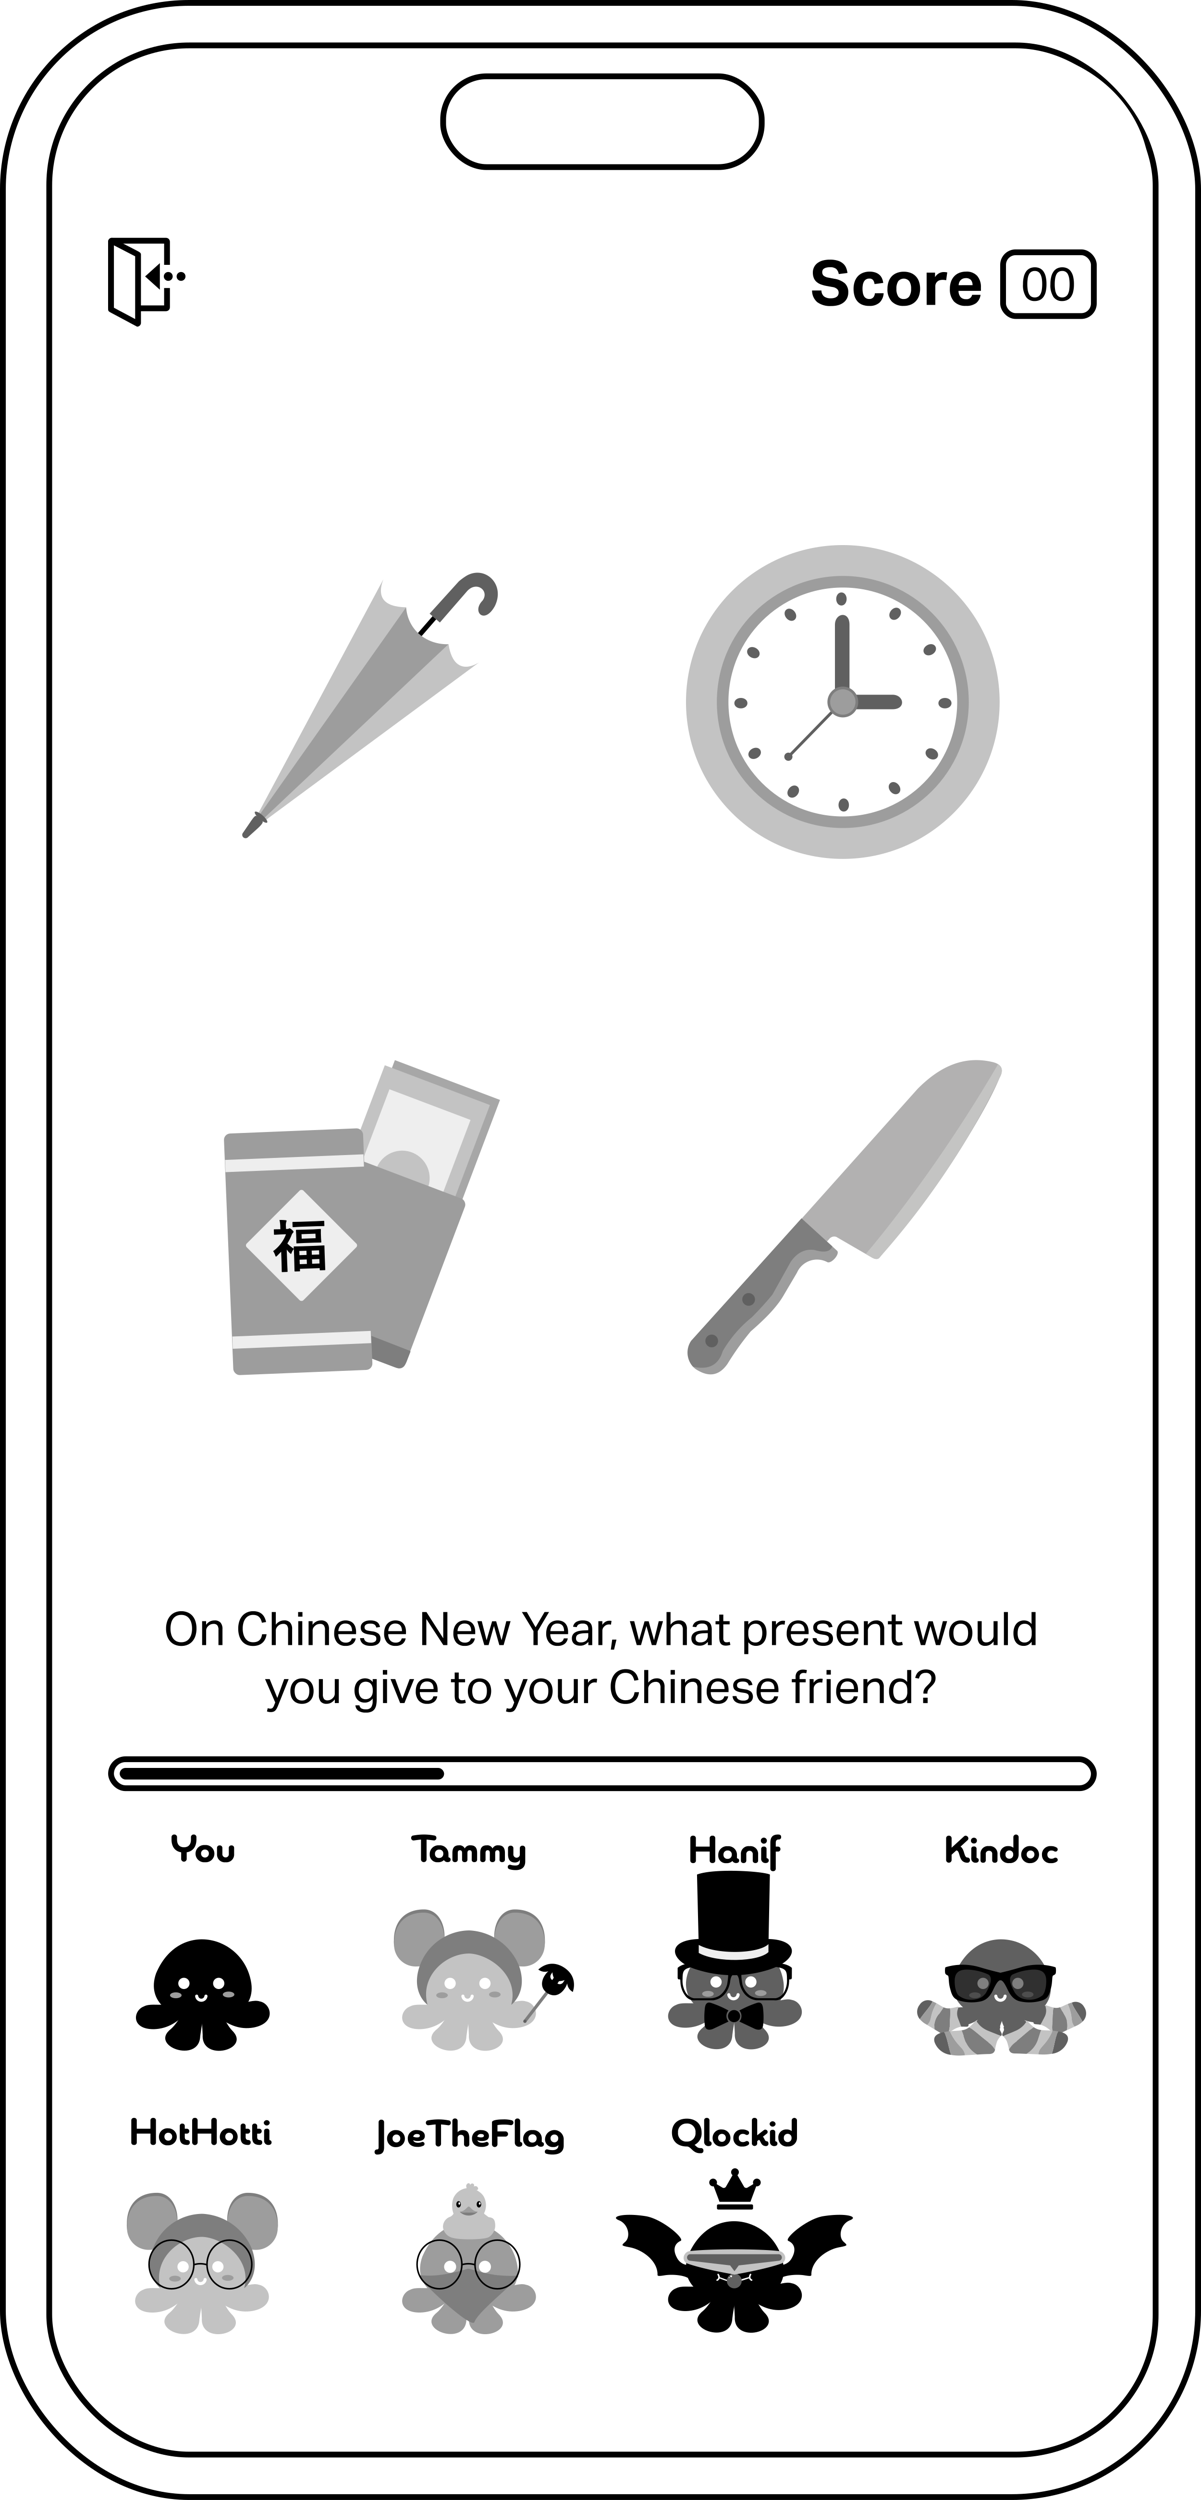 <svg xmlns="http://www.w3.org/2000/svg" xmlns:xlink="http://www.w3.org/1999/xlink" viewBox="0 0 311 647"><defs><path id="reuse-0" fill="#c3c3c3" d="M22.19 12.67c2.02 7.06 6.78 2.37 9.88 3.4 2.94.52 4.46 5.58-1.6 6.76-3.66.65-6.74-.73-9.54-3.11M11.07 12.4c-.85 6.84-6.19 3.45-9.03 4.98-2.76 1.03-3.44 5.94 2.61 5.88 3.65-.1 6.41-1.95 8.75-4.65"/><path id="reuse-1" fill="#c3c3c3" d="M14.53 14.27c2.22 2.2 2.57 6.26 2.75 10.48-.38 7.13 12.82 3.83 7.58-1.2-2-2.1-4.16-7.62-3.69-10.08"/><path id="reuse-2" fill="#c3c3c3" d="M20.38 14.92c-2.45 2-3.18 6-3.74 10.18-.27 7.13-13.36 2.6-7.58-1.9 2.2-1.9 4.91-7.2 4.66-9.7"/><path id="reuse-3" fill="#c3c3c3" d="M5.21 8.82c5.88-13.91 22.25-9.91 24.55 1.92C32.88 25.84-.1 23.94 5.21 8.82Z"/><path id="reuse-4" fill="none" stroke="#fff" stroke-linecap="round" stroke-miterlimit="10" stroke-width=".8" d="M18.13 14.71a1.21 1.21 0 0 1-2.4 0"/><path id="reuse-5" fill="#606060" d="M5.21 8.82c5.88-13.91 22.25-9.91 24.55 1.92C32.88 25.84-.1 23.94 5.21 8.82Z"/></defs><defs><clipPath id="a"><path fill="none" d="M0 0h16.21v7.17H0z"/></clipPath><clipPath id="b"><path fill="none" d="M0 0h29.54v9.21H0z"/></clipPath><clipPath id="c"><path fill="none" d="M0 0h23.52v9.49H0z"/></clipPath><clipPath id="d"><path fill="none" d="M0 0h28.9v7.41H0z"/></clipPath><clipPath id="e"><path fill="none" d="M0 0h36.32v7.1H0z"/></clipPath><clipPath id="f"><path fill="none" d="M0 0h48.97v9.32H0z"/></clipPath><clipPath id="g"><path fill="none" d="M0 0h32.38v9.14H0z"/></clipPath><clipPath id="h"><path fill="none" d="M0 0h43.71v12H0z"/></clipPath><clipPath id="j"><path fill="none" d="M0 0h13.19v8.73H0z"/></clipPath><clipPath id="k"><path fill="#7e7e7e" d="M0 0h25.46v14.01H0z"/></clipPath><clipPath id="l"><path fill="none" d="M0 0h29.58v9.73H0z"/></clipPath><clipPath id="m"><path fill="none" d="M0 0h13.49v13.52H0z"/></clipPath><clipPath id="n"><path fill="none" d="M0 0h225.16v26.24H0z"/></clipPath><clipPath id="o"><path d="M0 0h28.74v9.75H0z"/></clipPath><filter id="i" width="40" height="33" x="251.5" y="57.04" filterUnits="userSpaceOnUse"><feOffset/><feGaussianBlur result="j" stdDeviation="2.5"/><feFlood flood-opacity=".1"/><feComposite in2="j" operator="in"/><feComposite in="SourceGraphic"/></filter></defs><g transform="translate(-1430 -6083.457)"><g fill="#fff"><g stroke="#000" stroke-width="1.5" transform="translate(1268 4725.457) translate(162 1358)"><rect width="311" height="647" stroke="none" rx="49"/><rect width="309.5" height="645.5" x=".75" y=".75" fill="none" rx="48.25"/></g><g stroke="#000" stroke-width="1.5" transform="translate(1268 4725.457) translate(174 1369)"><rect width="288" height="625" stroke="none" rx="37"/><rect width="286.5" height="623.5" x=".75" y=".75" fill="none" rx="36.25"/></g><path d="M1444.06 6135.48h283.62v-6.23c0-18.23-16.31-33-36.43-33H1480.5c-20.12 0-36.44 14.77-36.44 33Z"/><g stroke="#000" stroke-width="1.5" transform="translate(1268 4725.457) translate(276 1377)"><rect width="84" height="25" stroke="none" rx="12"/><rect width="82.5" height="23.5" x=".75" y=".75" fill="none" rx="11.25"/></g></g><g clip-path="url(#a)" transform="translate(1474.416 6558.234) translate(0 0)"><path d="M2.5 4.6C.89 4.35 0 3.13 0 1.28v-.6A.67.67 0 0 1 .72 0a.67.67 0 0 1 .71.68v.61c0 1.5.84 2.01 1.8 2.01s1.8-.51 1.8-2V.67A.67.67 0 0 1 5.73 0a.67.67 0 0 1 .72.68v.6c0 1.85-.9 3.07-2.52 3.32v1.79a.72.72 0 0 1-1.43 0ZM8.66 7.17a2.23 2.23 0 1 1 0-4.44 2.23 2.23 0 1 1 0 4.44m0-3.29a.99.99 0 0 0-1.01 1.07 1.01 1.01 0 1 0 2.02 0 1 1 0 0 0-1.01-1.07M14.83 3.48a.63.63 0 0 1 .68-.66.64.64 0 0 1 .7.66v1.6A2 2 0 0 1 14 7.18a2 2 0 0 1-2.22-2.1v-1.6a.63.63 0 0 1 .69-.66.65.65 0 0 1 .7.66V5a.84.84 0 1 0 1.67 0Z"/></g><g clip-path="url(#b)" transform="translate(1536.471 6558.234) translate(0 0)"><path d="M2.55 1.31c-.71.06-1.18.14-1.81.22A.62.62 0 0 1 0 .92.6.6 0 0 1 .59.25 14.98 14.98 0 0 1 3.29 0a14.2 14.2 0 0 1 2.66.25.6.6 0 0 1 .58.67.61.61 0 0 1-.74.6c-.63-.07-1.1-.15-1.8-.2v5.14a.7.7 0 0 1-.73.68.7.7 0 0 1-.71-.68Z"/><path d="M9.66 5.67c0 .2.05.29.21.3a.54.54 0 0 1 .34.62c-.03.28-.22.55-.76.55a1.03 1.03 0 0 1-.96-.53 2.05 2.05 0 0 1-1.57.56 1.93 1.93 0 0 1-2.11-2.04A2.24 2.24 0 0 1 7.25 2.8a2.2 2.2 0 0 1 2.4 2.25ZM7.26 3.9a1.03 1.03 0 0 0-1.09 1.12.99.99 0 0 0 1.05 1.05A1.03 1.03 0 0 0 8.32 5a1 1 0 0 0-1.07-1.1M15.69 4.76c0-.52-.25-.7-.56-.7s-.56.18-.56.7v1.73a.63.63 0 0 1-.7.65.61.61 0 0 1-.69-.65V4.76c0-.52-.25-.7-.56-.7s-.55.18-.55.7v1.73a.64.64 0 0 1-.71.65.61.61 0 0 1-.68-.65V4.76c0-1.6.77-1.96 1.68-1.96a1.46 1.46 0 0 1 1.52.82 1.5 1.5 0 0 1 1.52-.82c.95 0 1.68.41 1.68 1.96v1.73a.64.64 0 0 1-.7.65.6.6 0 0 1-.7-.65ZM22.88 4.76c0-.52-.25-.7-.55-.7s-.57.18-.57.7v1.73a.63.63 0 0 1-.7.65.61.61 0 0 1-.69-.65V4.76c0-.52-.25-.7-.55-.7s-.56.18-.56.7v1.73a.64.64 0 0 1-.7.65.61.61 0 0 1-.68-.65V4.76c0-1.6.77-1.96 1.68-1.96a1.46 1.46 0 0 1 1.51.82 1.5 1.5 0 0 1 1.53-.82c.95 0 1.68.41 1.68 1.96v1.73a.64.64 0 0 1-.71.65.6.6 0 0 1-.69-.65ZM27.05 9.2a4.75 4.75 0 0 1-1.62-.23.57.57 0 0 1-.41-.56.55.55 0 0 1 .76-.55 4.6 4.6 0 0 0 1.2.16c.54 0 1.16-.13 1.16-1.05v-.56c-.03.42-.55.83-1.23.83-1 0-1.83-.44-1.83-2.15V3.54a.63.63 0 0 1 .69-.65.66.66 0 0 1 .7.65v1.52a.84.84 0 1 0 1.67.02V3.54a.64.64 0 0 1 .7-.65.66.66 0 0 1 .7.65v3.43c0 1.81-1.3 2.24-2.48 2.24"/></g><g clip-path="url(#c)" transform="translate(1608.765 6558.234) translate(0 0)"><path d="M5.01 4.4H1.44V6.7a.64.64 0 0 1-.72.69.64.64 0 0 1-.72-.7V.99A.64.64 0 0 1 .72.3a.65.65 0 0 1 .71.68v2.15h3.58V.98A.65.65 0 0 1 5.73.3a.64.64 0 0 1 .72.68v5.7a.64.64 0 0 1-.72.7.64.64 0 0 1-.72-.7ZM12.07 5.9c0 .21.05.3.22.31a.54.54 0 0 1 .34.62c-.03.27-.22.55-.77.55a1.03 1.03 0 0 1-.96-.53 2.05 2.05 0 0 1-1.57.56 1.93 1.93 0 0 1-2.1-2.05 2.24 2.24 0 0 1 2.44-2.33 2.2 2.2 0 0 1 2.4 2.25Zm-2.4-1.77a1.03 1.03 0 0 0-1.09 1.12.99.99 0 0 0 1.05 1.05 1.03 1.03 0 0 0 1.1-1.07 1 1 0 0 0-1.06-1.1M16.16 5.14a.84.84 0 1 0-1.67 0v1.58a.64.64 0 0 1-.7.66.62.62 0 0 1-.7-.66v-1.6a1.97 1.97 0 0 1 2.23-2.1 1.97 1.97 0 0 1 2.23 2.1v1.6a.63.63 0 0 1-.7.66.62.62 0 0 1-.69-.66ZM18.25 1.59a.78.78 0 0 1 1.57 0 .78.78 0 0 1-1.57 0m.78 1.53a.61.61 0 0 1 .7.65v2.09c0 .2.05.27.21.3a.58.58 0 0 1 .36.65c-.04.28-.25.57-.82.57a1.08 1.08 0 0 1-1.14-1.17V3.77c0-.45.26-.65.69-.65M22.12 4.42v4.44a.64.64 0 0 1-.7.63.63.63 0 0 1-.7-.63V2.18c0-1.31.42-2.18 1.99-2.18.6 0 .8.22.8.65a.58.58 0 0 1-.65.63c-.52 0-.74.3-.74.9v.95h.57a.62.62 0 0 1 .64.65.61.61 0 0 1-.64.63Z"/></g><g clip-path="url(#d)" transform="translate(1675 6558.234)"><path d="M0 .98A.66.66 0 0 1 .7.3a.67.67 0 0 1 .72.68v2.43L4.64.47A.62.62 0 0 1 5.06.3a.75.75 0 0 1 .7.71.63.63 0 0 1-.22.47l-1.8 1.64c1.13.8.8 2.84 1.82 2.84a.62.62 0 0 1 .6.67.62.62 0 0 1-.61.67c-2.52 0-1.75-3.12-2.91-3.18l-1.22 1.1v1.4a.7.7 0 0 1-.71.67.7.7 0 0 1-.71-.67ZM6.43 1.57A.74.74 0 0 1 7.2.83a.73.73 0 0 1 .77.74.72.72 0 0 1-.77.75.72.72 0 0 1-.78-.75m.77 1.52a.6.6 0 0 1 .69.64V5.8c0 .2.05.27.2.29a.58.58 0 0 1 .36.65c-.04.28-.24.56-.81.56a1.07 1.07 0 0 1-1.12-1.15V3.73c0-.44.26-.64.68-.64M11.93 5.09a.77.77 0 0 0-.83-.88.77.77 0 0 0-.83.88v1.56a.63.63 0 0 1-.7.65.61.61 0 0 1-.67-.65V5.08A1.95 1.95 0 0 1 11.1 3a1.95 1.95 0 0 1 2.2 2.08v1.57a.62.62 0 0 1-.69.65.61.61 0 0 1-.68-.65ZM13.96 5.24A2 2 0 0 1 16.06 3a1.98 1.98 0 0 1 1.35.42V.61a.69.69 0 0 1 1.37 0v4.57a2.21 2.21 0 0 1-2.4 2.21 2.16 2.16 0 0 1-2.42-2.15m2.42-1.12a.97.97 0 0 0-1 1.07.97.97 0 0 0 .99 1.07.98.98 0 0 0 1-1.07.98.98 0 0 0-1-1.07M21.86 7.4a2.18 2.18 0 0 1-2.42-2.2A2.19 2.19 0 0 1 21.86 3a2.2 2.2 0 1 1 0 4.4m0-3.26a.98.98 0 0 0-1 1.06 1 1 0 1 0 2 0 .98.98 0 0 0-1-1.06M24.81 5.23A2.15 2.15 0 0 1 27.11 3a2.71 2.71 0 0 1 1.58.42.6.6 0 0 1 .2.44.56.56 0 0 1-.57.56.65.65 0 0 1-.3-.07 1.37 1.37 0 0 0-.8-.21 1 1 0 0 0-1 1.09Zm1.42 0a.96.96 0 0 0 1 1.03 1.31 1.31 0 0 0 .8-.2.65.65 0 0 1 .29-.07.58.58 0 0 1 .58.57.56.56 0 0 1-.21.43 2.52 2.52 0 0 1-1.57.42 2.11 2.11 0 0 1-2.3-2.18Z"/></g><g clip-path="url(#e)" transform="translate(1464 6631.572)"><path d="M4.96 4.06H1.42v2.26A.63.63 0 0 1 .7 7 .63.63 0 0 1 0 6.32V.67A.64.64 0 0 1 .7 0a.64.64 0 0 1 .72.67V2.8h3.54V.67a.64.64 0 0 1 .7-.67.64.64 0 0 1 .72.67v5.65a.63.63 0 0 1-.71.68.63.63 0 0 1-.71-.68ZM9.58 7.1a2.18 2.18 0 0 1-2.42-2.2 2.19 2.19 0 0 1 2.42-2.2 2.2 2.2 0 1 1 0 4.4m0-3.26a.98.98 0 0 0-1 1.06 1 1 0 1 0 2 0 .98.98 0 0 0-1-1.06M12.55 2.08a.6.6 0 0 1 .64-.61.61.61 0 0 1 .66.6v.73h.5a.63.63 0 0 1 .67.64.62.62 0 0 1-.67.63h-.5v.89c0 .5.22.77.73.77a.57.57 0 0 1 .57.63.6.6 0 0 1-.64.64c-1.61 0-1.96-.81-1.96-2.04ZM20.72 4.06h-3.54v2.26a.71.71 0 0 1-1.42 0V.67a.71.71 0 0 1 1.42 0V2.8h3.54V.67a.71.71 0 0 1 1.42 0v5.65a.71.71 0 0 1-1.42 0ZM25.34 7.1a2.18 2.18 0 0 1-2.42-2.2 2.19 2.19 0 0 1 2.42-2.2 2.2 2.2 0 1 1 0 4.4m0-3.26a.98.98 0 0 0-1 1.06 1 1 0 1 0 2 0 .98.98 0 0 0-1-1.06M28.31 2.08a.6.6 0 0 1 .64-.61.61.61 0 0 1 .66.6v.73h.5a.63.63 0 0 1 .67.64.62.62 0 0 1-.67.63h-.5v.89c0 .5.22.77.73.77a.57.57 0 0 1 .57.63.6.6 0 0 1-.64.64c-1.61 0-1.96-.81-1.96-2.04ZM31.3 2.08a.6.6 0 0 1 .64-.61.61.61 0 0 1 .66.6v.73h.5a.63.63 0 0 1 .67.64.62.62 0 0 1-.67.63h-.5v.89c0 .5.22.77.73.77a.57.57 0 0 1 .57.63.6.6 0 0 1-.64.64c-1.61 0-1.96-.81-1.96-2.04ZM34.3 1.27a.78.78 0 0 1 1.55 0 .78.78 0 0 1-1.55 0m.77 1.52a.6.6 0 0 1 .69.64V5.5c0 .2.05.27.2.29a.58.58 0 0 1 .36.65c-.04.28-.24.56-.81.56a1.07 1.07 0 0 1-1.12-1.15V3.43c0-.44.26-.64.68-.64"/></g><g clip-path="url(#f)" transform="translate(1527 6631.733)"><path d="M1.04.98a.65.65 0 0 1 .7-.68.65.65 0 0 1 .72.68v6.48c0 1.37-.6 1.87-1.82 1.87A.62.62 0 0 1 0 8.65.62.62 0 0 1 .64 8c.26 0 .4-.12.4-.53ZM5.65 7.4a2.18 2.18 0 0 1-2.42-2.2A2.19 2.19 0 0 1 5.65 3a2.2 2.2 0 1 1 0 4.4m0-3.26a.98.98 0 0 0-1 1.06 1 1 0 1 0 2 0 .98.98 0 0 0-1-1.06M9.99 5.6c.14.44.52.68 1.27.68a2.38 2.38 0 0 0 .98-.2.52.52 0 0 1 .45.93 3.22 3.22 0 0 1-1.68.33c-1.6 0-2.41-.9-2.41-2.15A2.12 2.12 0 0 1 10.98 3c1.1 0 2.03.48 2.03 1.52 0 .98-.82 1.3-1.8 1.3A2.96 2.96 0 0 1 10 5.62m-.01-.93a2.42 2.42 0 0 0 1 .2c.5 0 .72-.14.72-.42 0-.3-.25-.45-.7-.45a.92.92 0 0 0-1.02.67M15.8 1.53c-.7.05-1.17.14-1.79.2a.61.61 0 0 1-.73-.6.6.6 0 0 1 .58-.65 14.8 14.8 0 0 1 2.67-.25 14.02 14.02 0 0 1 2.64.25.6.6 0 0 1 .57.66.6.6 0 0 1-.73.6c-.62-.08-1.1-.16-1.8-.21v5.09a.71.71 0 0 1-1.41 0ZM22.35 4.22a.78.78 0 0 0-.84.85v1.62a.63.63 0 0 1-.7.6.62.62 0 0 1-.67-.6V.6a.63.63 0 0 1 .68-.61.64.64 0 0 1 .69.61v2.93A1.67 1.67 0 0 1 22.8 3c.96 0 1.73.39 1.73 2.14v1.5a.63.63 0 0 1-.67.66.66.66 0 0 1-.7-.65V5.13c0-.6-.25-.91-.82-.91M26.6 5.6c.14.44.52.68 1.27.68a2.38 2.38 0 0 0 .98-.2.52.52 0 0 1 .45.93 3.22 3.22 0 0 1-1.68.33c-1.6 0-2.4-.9-2.4-2.15A2.12 2.12 0 0 1 27.58 3c1.1 0 2.03.48 2.03 1.52 0 .98-.82 1.3-1.8 1.3a2.96 2.96 0 0 1-1.22-.21m-.01-.93a2.42 2.42 0 0 0 1 .2c.5 0 .72-.14.72-.42 0-.3-.25-.45-.7-.45a.92.92 0 0 0-1.02.67M31.82 4.67v2a.71.71 0 0 1-1.42 0V.96c.02-.66 2.13-.73 2.84-.73a7.9 7.9 0 0 1 2.29.23.6.6 0 0 1 .42.58.65.65 0 0 1-.7.68 9.79 9.79 0 0 0-1.68-.15 9.92 9.92 0 0 0-1.75.13v1.64h1.99a.67.67 0 1 1 0 1.33ZM37.69 5.8c0 .2.04.27.2.29a.58.58 0 0 1 .35.65c-.03.28-.24.56-.81.56a1.07 1.07 0 0 1-1.12-1.15V.61a.63.63 0 0 1 .68-.61.64.64 0 0 1 .7.61ZM43.29 5.84c0 .2.05.29.2.3a.54.54 0 0 1 .35.62c-.03.27-.22.54-.76.54a1.02 1.02 0 0 1-.95-.52 2.03 2.03 0 0 1-1.55.55 1.9 1.9 0 0 1-2.1-2.02A2.21 2.21 0 0 1 40.92 3a2.18 2.18 0 0 1 2.38 2.23ZM40.9 4.09a1.02 1.02 0 0 0-1.07 1.11.98.98 0 0 0 1.04 1.03 1.02 1.02 0 0 0 1.08-1.05 1 1 0 0 0-1.05-1.09M47.59 6.88a1.63 1.63 0 0 1-1.31.5 1.97 1.97 0 0 1-2.14-2.08 2.42 2.42 0 0 1 4.83-.09v1.77c0 1.9-1.48 2.34-2.86 2.34a5.75 5.75 0 0 1-1.61-.2.53.53 0 0 1-.41-.54.57.57 0 0 1 .75-.57 4.31 4.31 0 0 0 1.3.17c.69 0 1.45-.3 1.45-1.2Zm-1.03-2.74a.97.97 0 0 0-1 1.03 1 1 0 1 0 2 0 .97.97 0 0 0-1-1.03"/></g><g clip-path="url(#g)" transform="translate(1604 6631.57)"><path d="M5.87 6.97c.45.4.77.84 1.43.84h.22a.6.6 0 0 1 .63.67.6.6 0 0 1-.63.67H7.3c-1.96 0-2.32-1.75-3.44-1.75h-.02C1.58 7.4 0 6.13 0 3.8S1.58.2 3.84.2s3.84 1.3 3.84 3.6a3.3 3.3 0 0 1-1.81 3.17M3.84 1.46A2.14 2.14 0 0 0 1.58 3.8a2.12 2.12 0 0 0 2.26 2.33A2.14 2.14 0 0 0 6.1 3.8a2.15 2.15 0 0 0-2.26-2.35M9.72 5.8c0 .2.04.27.2.29a.58.58 0 0 1 .35.65c-.03.28-.24.56-.81.56a1.07 1.07 0 0 1-1.12-1.15V.6A.63.63 0 0 1 9.02 0a.64.64 0 0 1 .7.61ZM12.95 7.4a2.18 2.18 0 0 1-2.42-2.2A2.19 2.19 0 0 1 12.95 3a2.2 2.2 0 1 1 0 4.4m0-3.26a.98.98 0 0 0-1 1.06 1 1 0 1 0 2 0 .98.98 0 0 0-1-1.06M15.9 5.23A2.15 2.15 0 0 1 18.2 3a2.71 2.71 0 0 1 1.58.42.6.6 0 0 1 .2.44.56.56 0 0 1-.57.56.65.65 0 0 1-.3-.07 1.37 1.37 0 0 0-.8-.21 1 1 0 0 0-1 1.09Zm1.42 0a.96.96 0 0 0 1 1.03 1.31 1.31 0 0 0 .8-.2.65.65 0 0 1 .29-.07.58.58 0 0 1 .58.57.56.56 0 0 1-.21.43 2.52 2.52 0 0 1-1.57.42 2.11 2.11 0 0 1-2.31-2.18ZM21.38 0a.64.64 0 0 1 .7.6v3.9l1.7-1.32a.61.61 0 0 1 1 .46.62.62 0 0 1-.26.48l-.97.75c.48.46.47 1.17.98 1.17.3 0 .46.3.46.6a.61.61 0 0 1-.62.66c-1.35 0-1.33-1.3-1.83-1.64l-.46.36v.67a.7.7 0 0 1-1.38 0V.6a.63.63 0 0 1 .68-.61M25.29 1.57a.78.78 0 0 1 1.55 0 .78.78 0 0 1-1.55 0m.77 1.52a.6.6 0 0 1 .69.64V5.8c0 .2.05.27.2.29a.58.58 0 0 1 .36.65c-.04.28-.24.56-.81.56a1.07 1.07 0 0 1-1.12-1.15V3.73c0-.44.26-.64.68-.64M27.56 5.24A2 2 0 0 1 29.66 3a1.98 1.98 0 0 1 1.35.42V.61a.69.69 0 0 1 1.37 0v4.57a2.21 2.21 0 0 1-2.4 2.21 2.16 2.16 0 0 1-2.42-2.15m2.42-1.12a.97.97 0 0 0-1 1.07.97.97 0 0 0 .99 1.07.98.98 0 0 0 1-1.07.99.99 0 0 0-1-1.07"/></g><g clip-path="url(#h)" transform="translate(1640.29 6150.656)"><path d="M2.42 7.98a2.06 2.06 0 0 0 .68 1.54 2.78 2.78 0 0 0 1.76.48 3.2 3.2 0 0 0 .95-.12 1.81 1.81 0 0 0 .62-.32 1.13 1.13 0 0 0 .35-.47 1.63 1.63 0 0 0 .1-.6 1.27 1.27 0 0 0-.34-.83 2.13 2.13 0 0 0-1.23-.57l-1.49-.27a8.8 8.8 0 0 1-1.55-.42 3.61 3.61 0 0 1-1.13-.66 2.68 2.68 0 0 1-.7-1A3.74 3.74 0 0 1 .2 3.33a3.05 3.05 0 0 1 .34-1.44 2.96 2.96 0 0 1 .9-1.04A4.3 4.3 0 0 1 2.85.2 7.04 7.04 0 0 1 4.65 0a6.4 6.4 0 0 1 2.08.29 3.77 3.77 0 0 1 1.34.76 2.97 2.97 0 0 1 .76 1.1 5.15 5.15 0 0 1 .33 1.3l-2.26.28a2.22 2.22 0 0 0-.68-1.35 2.36 2.36 0 0 0-1.52-.42 4.02 4.02 0 0 0-1 .1 1.99 1.99 0 0 0-.63.27.92.92 0 0 0-.34.4 1.17 1.17 0 0 0-.1.46 1.22 1.22 0 0 0 .36.96 2.67 2.67 0 0 0 1.22.5l1.57.3A5.43 5.43 0 0 1 8.5 6.14a3.13 3.13 0 0 1 .87 2.37 3.37 3.37 0 0 1-.28 1.39 3.08 3.08 0 0 1-.83 1.1 3.95 3.95 0 0 1-1.39.74 6.47 6.47 0 0 1-1.95.26 5.58 5.58 0 0 1-3.58-1A3.9 3.9 0 0 1 0 7.98ZM18.53 8.69a3.66 3.66 0 0 1-1.03 2.39 3.73 3.73 0 0 1-2.71.89 4.71 4.71 0 0 1-1.83-.32 3.26 3.26 0 0 1-1.25-.9 3.75 3.75 0 0 1-.73-1.4 6.4 6.4 0 0 1-.24-1.8 5.6 5.6 0 0 1 .28-1.82 3.97 3.97 0 0 1 .8-1.4 3.57 3.57 0 0 1 1.3-.9 4.53 4.53 0 0 1 1.77-.33 4.53 4.53 0 0 1 1.48.22 3.08 3.08 0 0 1 1.06.6 2.68 2.68 0 0 1 .67.92 4.15 4.15 0 0 1 .32 1.18l-2.25.3a2.16 2.16 0 0 0-.37-1.03 1.15 1.15 0 0 0-1-.39 1.53 1.53 0 0 0-.85.22 1.56 1.56 0 0 0-.53.58 2.65 2.65 0 0 0-.28.84 5.82 5.82 0 0 0-.08.98 6.06 6.06 0 0 0 .08 1.01 2.82 2.82 0 0 0 .27.85 1.5 1.5 0 0 0 .53.58 1.54 1.54 0 0 0 .84.22 1.37 1.37 0 0 0 1.04-.38 1.77 1.77 0 0 0 .44-1.1ZM23.74 11.97a4.12 4.12 0 0 1-3.12-1.15 4.58 4.58 0 0 1-1.1-3.3 5.45 5.45 0 0 1 .3-1.85 3.81 3.81 0 0 1 .85-1.4A3.71 3.71 0 0 1 22 3.42a4.78 4.78 0 0 1 1.74-.3 4.83 4.83 0 0 1 1.76.3 3.61 3.61 0 0 1 2.18 2.26 5.58 5.58 0 0 1 .29 1.85 5.5 5.5 0 0 1-.3 1.86 3.9 3.9 0 0 1-.85 1.4 3.66 3.66 0 0 1-1.34.88 4.8 4.8 0 0 1-1.74.3m0-1.79a1.62 1.62 0 0 0 1.43-.68 3.47 3.47 0 0 0 .47-1.97 3.38 3.38 0 0 0-.47-1.95 1.86 1.86 0 0 0-2.86 0 3.37 3.37 0 0 0-.47 1.95 3.5 3.5 0 0 0 .46 1.98 1.62 1.62 0 0 0 1.44.68M29.66 3.36h2.18v1.17a2.8 2.8 0 0 1 1-.99 2.53 2.53 0 0 1 1.26-.33 4.5 4.5 0 0 1 .53.03c.14.02.26.03.37.06l-.28 2.03a3.9 3.9 0 0 0-.94-.1 2.75 2.75 0 0 0-.7.09 1.49 1.49 0 0 0-.61.32 1.61 1.61 0 0 0-.43.58 1.66 1.66 0 0 0-.13.66v4.83h-2.24ZM43.62 9.1a3.28 3.28 0 0 1-1.13 2.14 4.12 4.12 0 0 1-2.63.72 4.01 4.01 0 0 1-3.13-1.15 4.68 4.68 0 0 1-1.05-3.26 5.4 5.4 0 0 1 .3-1.88 4 4 0 0 1 .86-1.4 3.59 3.59 0 0 1 1.32-.87 4.69 4.69 0 0 1 1.7-.3 3.63 3.63 0 0 1 2.89 1.1 4.35 4.35 0 0 1 .97 2.98v.9h-5.8a2.5 2.5 0 0 0 .51 1.58 1.78 1.78 0 0 0 1.44.56 1.4 1.4 0 0 0 1.57-1.12Zm-2.07-2.5a1.97 1.97 0 0 0-.42-1.34 1.68 1.68 0 0 0-1.32-.48 2 2 0 0 0-.79.15 1.65 1.65 0 0 0-.56.39 1.77 1.77 0 0 0-.36.57 2.17 2.17 0 0 0-.15.72Z"/></g><g filter="url(#i)" transform="matrix(1, 0, 0, 1, 1430, 6083.46)"><g fill="#fff" stroke="#000" stroke-width="1.5" transform="translate(259 64.54)"><rect width="25" height="18" stroke="none" rx="4"/><rect width="23.5" height="16.5" x=".75" y=".75" fill="none" rx="3.25"/></g></g><g clip-path="url(#j)" transform="translate(1694.906 6152.633)"><path d="M3.02 8.74A2.64 2.64 0 0 1 .8 7.69 5.49 5.49 0 0 1 0 4.38a7.81 7.81 0 0 1 .22-1.96 3.92 3.92 0 0 1 .61-1.36 2.49 2.49 0 0 1 .97-.8A3.02 3.02 0 0 1 3.07 0a2.98 2.98 0 0 1 1.27.26 2.41 2.41 0 0 1 .95.8 3.91 3.91 0 0 1 .59 1.36 8.25 8.25 0 0 1 .2 1.96 8.17 8.17 0 0 1-.2 1.95 3.78 3.78 0 0 1-.6 1.36 2.45 2.45 0 0 1-.97.79 3.1 3.1 0 0 1-1.29.26m.03-.94a1.65 1.65 0 0 0 .9-.23 1.68 1.68 0 0 0 .6-.68 3.66 3.66 0 0 0 .32-1.07 9.16 9.16 0 0 0 .1-1.44 9.15 9.15 0 0 0-.1-1.44 3.73 3.73 0 0 0-.33-1.08 1.66 1.66 0 0 0-.59-.68 1.65 1.65 0 0 0-.9-.23 1.68 1.68 0 0 0-.91.23 1.65 1.65 0 0 0-.6.68 3.73 3.73 0 0 0-.32 1.08 9.15 9.15 0 0 0-.1 1.44 9.16 9.16 0 0 0 .1 1.44 3.66 3.66 0 0 0 .32 1.07 1.66 1.66 0 0 0 .6.68 1.68 1.68 0 0 0 .9.23M10.13 8.74A2.64 2.64 0 0 1 7.9 7.69a5.49 5.49 0 0 1-.8-3.31 7.81 7.81 0 0 1 .22-1.96 3.92 3.92 0 0 1 .62-1.36 2.49 2.49 0 0 1 .96-.8A3.02 3.02 0 0 1 10.18 0a2.98 2.98 0 0 1 1.26.26 2.41 2.41 0 0 1 .95.8 3.91 3.91 0 0 1 .6 1.37 8.25 8.25 0 0 1 .2 1.95 8.17 8.17 0 0 1-.2 1.95 3.78 3.78 0 0 1-.6 1.36 2.45 2.45 0 0 1-.97.79 3.1 3.1 0 0 1-1.3.26m.03-.94a1.65 1.65 0 0 0 .9-.23 1.68 1.68 0 0 0 .6-.67 3.66 3.66 0 0 0 .32-1.08 9.16 9.16 0 0 0 .1-1.44 9.15 9.15 0 0 0-.1-1.44 3.73 3.73 0 0 0-.32-1.08 1.54 1.54 0 0 0-1.5-.91 1.68 1.68 0 0 0-.91.23 1.65 1.65 0 0 0-.6.68 3.73 3.73 0 0 0-.32 1.08 9.15 9.15 0 0 0-.1 1.44 9.16 9.16 0 0 0 .1 1.44 3.66 3.66 0 0 0 .33 1.07 1.66 1.66 0 0 0 .59.68 1.68 1.68 0 0 0 .91.23"/></g><g fill="#fff" stroke="#000" stroke-width="1.5" transform="translate(837) translate(621 6145)"><rect width="16" height="19" stroke="none" rx="1"/><rect width="14.5" height="17.5" x=".75" y=".75" fill="none" rx=".25"/></g><path fill="#fff" d="M1472 6152h3v6h-3z"/><g transform="translate(837) translate(-5743.224 6498.068) rotate(-90)"><circle cx="1.15" cy="1.15" r="1.15" transform="translate(341.923 6381.959)"/><circle cx="1.15" cy="1.15" r="1.15" transform="translate(341.923 6378.644)"/><path d="m343.07 6373.8 3.44 3.82h-6.88Z"/></g><g fill="#fff"><path d="m1465.62 6167.22-6.26-3.35-.29-.16-.32-.18V6146c0-.1.05-.18.13-.22l6.26 3.24.24.13c.12.06.3.16.37.22V6167c0 .1-.05.17-.13.22Z"/><path fill="#000" d="M1459.5 6146.95v16.14l.23.13 5.27 2.81v-16.24a9.36 9.36 0 0 1-.22-.11l-5.28-2.73m-.5-1.95 6.5 3.36c.47.27 1 .45 1 1V6167a1 1 0 0 1-1 1l-6.5-3.47c-.6-.34-1-.45-1-1V6146a1 1 0 0 1 1-1Z"/></g><g fill="#fff" stroke="#000" stroke-width="1.5" transform="translate(1458 6538)"><rect width="256" height="9" stroke="none" rx="4.5"/><rect width="254.5" height="7.5" x=".75" y=".75" fill="none" rx="3.75"/></g><rect width="84" height="3" rx="1.5" transform="translate(1461 6541)"/><g transform="translate(1532 6577.619) translate(2.138 7.734)"><use xlink:href="#reuse-0"/><use xlink:href="#reuse-1"/><use xlink:href="#reuse-2"/><use xlink:href="#reuse-3"/><use xlink:href="#reuse-4" stroke-linecap="round" stroke-miterlimit="10" stroke-width=".8"/><circle cx="1.06" cy="1.06" r="1.06" fill="#fff" stroke="#fff" stroke-miterlimit="10" stroke-width=".8" transform="translate(11.36 10.352)"/><circle cx="1.06" cy="1.06" r="1.06" fill="#fff" stroke="#fff" stroke-miterlimit="10" stroke-width=".8" transform="translate(20.378 10.352)"/><ellipse cx="1.5" cy=".76" fill="#9d9d9d" rx="1.5" ry=".76" transform="translate(8.825 13.727)"/><ellipse cx="1.5" cy=".76" fill="#9d9d9d" rx="1.5" ry=".76" transform="translate(22.495 13.526)"/></g><path fill="#7e7e7e" d="M1545.12 6584.66c0 3.88-3.92 7.04-7.21 7.04a5.66 5.66 0 0 1-5.91-6.07c0-4.9 2.83-8.01 7.78-8.01 3.3 0 5.34 3.15 5.34 7.04"/><path fill="#9d9d9d" d="M1545.06 6585.41c0 3.85-3.88 6.97-7.14 6.97a5.6 5.6 0 0 1-5.86-6c0-4.85 2.8-7.93 7.7-7.93 3.26 0 5.3 3.12 5.3 6.96"/><path fill="#7e7e7e" d="M1557.98 6584.66c0 3.88 3.92 7.04 7.22 7.04a5.66 5.66 0 0 0 5.9-6.07c0-4.9-2.82-8.01-7.78-8.01-3.3 0-5.34 3.15-5.34 7.04"/><path fill="#9d9d9d" d="M1558.05 6585.41c0 3.85 3.88 6.97 7.14 6.97a5.6 5.6 0 0 0 5.85-6c0-4.85-2.8-7.93-7.7-7.93-3.26 0-5.29 3.12-5.29 6.96"/><path fill="#7e7e7e" d="M1564.45 6592.35a14.62 14.62 0 0 0-12.9-9.3 13.75 13.75 0 0 0-12.9 9.3c-2.33 6.83 2.06 9.95 2.06 9.95-2.05-7.42 4.67-13.3 10.84-13.27 5.35.22 12.9 5.85 10.83 13.27 0 0 4.4-3.12 2.07-9.95"/><g transform="translate(1532 6577.619) matrix(0.966, 0.259, -0.259, 0.966, 615.069, -5610.155)"><path fill="#7e7e7e" d="m898.58 5596.34 4.57-10.98.76.32-4.58 10.97z"/><circle cx=".42" cy=".42" r=".42" fill="#606060" transform="translate(898.512 5596.146)"/><path d="M908.95 5585.93v-.34a5.63 5.63 0 0 0-.48-2.26 4.82 4.82 0 0 0-1.3-1.72 6.03 6.03 0 0 0-2.05-1.1 5.98 5.98 0 0 0-2.32-.31 4.82 4.82 0 0 0-2.06.64 5.7 5.7 0 0 0-1.7 1.57c-.09.1-.16.21-.23.32l.25.09a2.79 2.79 0 0 0 2.38-.34 4.66 4.66 0 0 0-.6 1.26q-.08.22-.13.44a4.4 4.4 0 0 0-.12.87v.18a3.1 3.1 0 0 0 .26 1.25 2.66 2.66 0 0 0 .72.94 3.32 3.32 0 0 0 1.12.61 3.28 3.28 0 0 0 1.28.17 2.65 2.65 0 0 0 1.13-.34 3.13 3.13 0 0 0 .94-.87 4.76 4.76 0 0 0 .68-1.37 4.72 4.72 0 0 0 .25-1.36 2.78 2.78 0 0 0 1.73 1.69l.25.08v-.1"/><path fill="#fff" d="M903 5584.43a1.08 1.08 0 0 1-.68-1.35l.2-.62.14.35a5.14 5.14 0 0 0 .57.95ZM905.9 5584.24a1.08 1.08 0 0 1-1.36.7l.22-.68a5.14 5.14 0 0 0 1.01-.44l.33-.2Z"/></g><g transform="translate(1465.201 6585.354)"><path d="M22.19 12.67c2.02 7.06 6.78 2.37 9.88 3.4 2.94.52 4.46 5.58-1.6 6.76-3.66.65-6.74-.73-9.54-3.11M11.07 12.4c-.85 6.84-6.19 3.45-9.03 4.98-2.76 1.03-3.44 5.94 2.61 5.88 3.65-.1 6.41-1.95 8.75-4.65"/><path d="M14.53 14.27c2.22 2.2 2.57 6.26 2.75 10.48-.38 7.13 12.82 3.83 7.58-1.2-2-2.1-4.16-7.62-3.69-10.08"/><path d="M20.38 14.92c-2.45 2-3.18 6-3.74 10.18-.27 7.13-13.36 2.6-7.58-1.9 2.2-1.9 4.91-7.2 4.66-9.7"/><path d="M5.21 8.82c5.88-13.91 22.25-9.91 24.55 1.92C32.88 25.84-.1 23.94 5.21 8.82Z"/><use xlink:href="#reuse-4" stroke-linecap="round" stroke-miterlimit="10" stroke-width=".8"/><circle cx="1.06" cy="1.06" r="1.06" fill="#fff" stroke="#fff" stroke-miterlimit="10" stroke-width=".8" transform="translate(11.36 10.352)"/><circle cx="1.06" cy="1.06" r="1.06" fill="#fff" stroke="#fff" stroke-miterlimit="10" stroke-width=".8" transform="translate(20.378 10.352)"/><ellipse cx="1.5" cy=".76" fill="#9d9d9d" rx="1.5" ry=".76" transform="translate(8.825 13.727)"/><ellipse cx="1.5" cy=".76" fill="#9d9d9d" rx="1.5" ry=".76" transform="translate(22.495 13.526)"/></g><g transform="translate(846) translate(688.139 6658.691)"><path fill="#9d9d9d" d="M22.19 12.67c2.02 7.06 6.78 2.37 9.88 3.4 2.94.52 4.46 5.58-1.6 6.76-3.66.65-6.74-.73-9.54-3.11M11.07 12.4c-.85 6.84-6.19 3.45-9.03 4.98-2.76 1.03-3.44 5.94 2.61 5.88 3.65-.1 6.41-1.95 8.75-4.65"/><path fill="#9d9d9d" d="M14.53 14.27c2.22 2.2 2.57 6.26 2.75 10.48-.38 7.13 12.82 3.83 7.58-1.2-2-2.1-4.16-7.62-3.69-10.08"/><path fill="#9d9d9d" d="M20.38 14.92c-2.45 2-3.18 6-3.74 10.18-.27 7.13-13.36 2.6-7.58-1.9 2.2-1.9 4.91-7.2 4.66-9.7"/><path fill="#9d9d9d" d="M5.21 8.82c5.88-13.91 22.25-9.91 24.55 1.92C32.88 25.84-.1 23.94 5.21 8.82Z"/><use xlink:href="#reuse-4" stroke-linecap="round" stroke-miterlimit="10" stroke-width=".8"/><circle cx="1.06" cy="1.06" r="1.06" fill="#fff" stroke="#fff" stroke-miterlimit="10" transform="translate(11.36 10.352)"/><circle cx="1.06" cy="1.06" r="1.06" fill="#fff" stroke="#fff" stroke-miterlimit="10" transform="translate(20.378 10.352)"/><ellipse cx="1.5" cy=".76" fill="#eee" rx="1.5" ry=".76" transform="translate(8.825 13.727)"/><ellipse cx="1.5" cy=".76" fill="#eee" rx="1.5" ry=".76" transform="translate(22.495 13.526)"/></g><g clip-path="url(#k)" transform="translate(846) translate(692.731 6670.606) translate(0 0)"><path fill="#7e7e7e" d="M.3 2.56C-.8.54.84 3.13 10.58.54c2.64-.7 1.16-.75 4.36.07A29.88 29.88 0 0 0 25.2 1.8c2.12-.13-10.02 8.9-11.06 11.98C13.49 15.73 1.26 4.36.29 2.57"/></g><g fill="none" stroke="#000" stroke-width=".4"><g transform="translate(846) translate(483.085 1051.581) translate(208.715 5611.42)"><ellipse cx="6" cy="6.5" stroke="none" rx="6" ry="6.5"/><ellipse cx="6" cy="6.5" rx="5.8" ry="6.3"/></g><g transform="translate(846) translate(483.085 1051.581) translate(223.715 5611.42)"><ellipse cx="6" cy="6.5" stroke="none" rx="6" ry="6.5"/><ellipse cx="6" cy="6.5" rx="5.8" ry="6.3"/></g><path d="M1549.53 6669.59a5.75 5.75 0 0 1 3.5 0"/></g><path fill="#c3c3c3" d="M1547.44 6656.36a5.99 5.99 0 0 1-.11-3.83 4.34 4.34 0 0 1 3.45-2.76c.2 0-.35-.57.17-1.1.39-.39.84-.08.75.2-.08.26.26-.43.68-.32.44.12.48.57.3.7-.3.19.63-.25.95.2s.2.74-.17.77c-.26.02 1.21.57 1.83 1.75a4.66 4.66 0 0 1 .07 4.26c-.12.17.67.6 1.02.94.25.26 1.62-.08 1.8 1.56a3.6 3.6 0 0 1-1.6 3.7c-1.16.66-7.13.77-9.25.21a3.27 3.27 0 0 1-2.62-2.74 2.73 2.73 0 0 1 1.59-2.63 2 2 0 0 0 1.14-.91"/><path d="M1549.34 6653.94c0 .45-.27.83-.6.83s-.58-.38-.58-.83.26-.83.59-.83.59.37.59.83"/><path fill="#fff" d="M1549.17 6653.72c0 .18-.1.32-.23.32s-.22-.14-.22-.32.1-.32.22-.32.23.15.23.32"/><path d="M1554.62 6653.94c0 .45-.27.83-.6.83s-.59-.38-.59-.83.27-.83.6-.83.58.37.58.83"/><path fill="#fff" d="M1554.45 6653.72c0 .18-.1.32-.23.32s-.23-.14-.23-.32.1-.32.23-.32.23.15.23.32"/><path fill="#7e7e7e" d="M1551.38 6656.05a7.98 7.98 0 0 1-2.33-.17 3.29 3.29 0 0 0 4.65 0 7.98 7.98 0 0 1-2.32.17"/><path fill="#9d9d9d" d="M1553.63 6655.82c-1.26 0-1.84-1.31-2.25-1.31s-.99 1.3-2.25 1.3c-.06 0-.08.03-.08.07a7.97 7.97 0 0 0 2.33.17 7.97 7.97 0 0 0 2.32-.17c0-.04-.02-.06-.07-.06"/><g transform="translate(1462.85 6650.957) translate(2.138 7.734)"><use xlink:href="#reuse-0"/><use xlink:href="#reuse-1"/><use xlink:href="#reuse-2"/><use xlink:href="#reuse-3"/><use xlink:href="#reuse-4" stroke-linecap="round" stroke-miterlimit="10" stroke-width=".8"/><circle cx="1.06" cy="1.06" r="1.06" fill="#fff" stroke="#fff" stroke-miterlimit="10" stroke-width=".8" transform="translate(11.36 10.352)"/><circle cx="1.06" cy="1.06" r="1.06" fill="#fff" stroke="#fff" stroke-miterlimit="10" stroke-width=".8" transform="translate(20.378 10.352)"/><ellipse cx="1.5" cy=".76" fill="#9d9d9d" rx="1.5" ry=".76" transform="translate(8.825 13.727)"/><ellipse cx="1.5" cy=".76" fill="#9d9d9d" rx="1.5" ry=".76" transform="translate(22.495 13.526)"/></g><path fill="#7e7e7e" d="M1475.97 6658c0 3.88-3.92 7.03-7.21 7.03a5.66 5.66 0 0 1-5.91-6.06c0-4.9 2.83-8.01 7.78-8.01 3.3 0 5.34 3.15 5.34 7.04"/><path fill="#9d9d9d" d="M1475.91 6658.75c0 3.85-3.88 6.97-7.14 6.97a5.6 5.6 0 0 1-5.86-6c0-4.85 2.8-7.94 7.7-7.94 3.26 0 5.3 3.13 5.3 6.97"/><path fill="#7e7e7e" d="M1488.83 6658c0 3.88 3.92 7.03 7.22 7.03a5.66 5.66 0 0 0 5.9-6.06c0-4.9-2.82-8.01-7.78-8.01-3.3 0-5.34 3.15-5.34 7.04"/><path fill="#9d9d9d" d="M1488.9 6658.75c0 3.85 3.88 6.97 7.14 6.97a5.6 5.6 0 0 0 5.85-6c0-4.85-2.8-7.94-7.7-7.94-3.26 0-5.29 3.12-5.29 6.97"/><path fill="#7e7e7e" d="M1495.3 6665.69a14.62 14.62 0 0 0-12.9-9.3 13.75 13.75 0 0 0-12.9 9.3c-2.33 6.83 2.06 9.95 2.06 9.95-2.05-7.42 4.67-13.3 10.84-13.28 5.35.23 12.9 5.86 10.83 13.28 0 0 4.4-3.12 2.07-9.95"/><g fill="none" stroke="#000" stroke-width=".4"><g transform="translate(1462.85 6650.957) translate(-203.164 -5599.376) translate(208.715 5611.42)"><ellipse cx="6" cy="6.5" stroke="none" rx="6" ry="6.5"/><ellipse cx="6" cy="6.5" rx="5.8" ry="6.3"/></g><g transform="translate(1462.85 6650.957) translate(-203.164 -5599.376) translate(223.715 5611.42)"><ellipse cx="6" cy="6.5" stroke="none" rx="6" ry="6.5"/><ellipse cx="6" cy="6.5" rx="5.8" ry="6.3"/></g><path d="M1480.13 6669.59a5.75 5.75 0 0 1 3.5 0"/></g><g transform="translate(1603 6567.619) translate(0 17.358)"><path fill="#606060" d="M22.19 12.67c2.02 7.06 6.78 2.37 9.88 3.4 2.94.52 4.46 5.58-1.6 6.76-3.66.65-6.74-.73-9.54-3.11M11.07 12.4c-.85 6.84-6.19 3.45-9.03 4.98-2.76 1.03-3.44 5.94 2.61 5.88 3.65-.1 6.41-1.95 8.75-4.65"/><path fill="#606060" d="M14.53 14.27c2.22 2.2 2.57 6.26 2.75 10.48-.38 7.13 12.82 3.83 7.58-1.2-2-2.1-4.16-7.62-3.69-10.08"/><path fill="#606060" d="M20.38 14.92c-2.45 2-3.18 6-3.74 10.18-.27 7.13-13.36 2.6-7.58-1.9 2.2-1.9 4.91-7.2 4.66-9.7"/><use xlink:href="#reuse-5"/><use xlink:href="#reuse-4" stroke-linecap="round" stroke-miterlimit="10" stroke-width=".8"/><circle cx="1.06" cy="1.06" r="1.06" fill="#fff" stroke="#fff" stroke-miterlimit="10" stroke-width=".8" transform="translate(11.36 10.352)"/><circle cx="1.06" cy="1.06" r="1.06" fill="#fff" stroke="#fff" stroke-miterlimit="10" stroke-width=".8" transform="translate(20.378 10.352)"/><ellipse cx="1.5" cy=".76" fill="#9d9d9d" rx="1.5" ry=".76" transform="translate(8.825 13.727)"/><ellipse cx="1.5" cy=".76" fill="#9d9d9d" rx="1.5" ry=".76" transform="translate(22.495 13.526)"/></g><g clip-path="url(#l)" transform="translate(1603 6567.619) translate(2.477 23.79) translate(0 0)"><path d="M29.58 1.8c0-.47.03-.46-.25-.67-2-1.48-6.1-1.1-9.57-1.07-3.84.04-3.26 1.32-4.97 1.32S13.66.1 9.82.07C6.35.04 2.25-.35.25 1.13c-.28.21-.25.2-.25.67v1.89c0 .22-.03.63.37.63s.28-.03.35.75a6.21 6.21 0 0 0 1.4 3.66 2.8 2.8 0 0 0 2.48 1h4.62A4.79 4.79 0 0 0 12.3 8a6.58 6.58 0 0 0 1.32-3.3c.2-1.36.63-1.7 1.17-1.7s.95.34 1.16 1.7a6.58 6.58 0 0 0 1.32 3.3 4.79 4.79 0 0 0 3.09 1.72h4.61a2.8 2.8 0 0 0 2.5-1 6.21 6.21 0 0 0 1.38-3.65c.08-.78-.05-.76.35-.76s.37-.4.37-.63ZM12.83 5.57a5.12 5.12 0 0 1-2.1 3.01 4.8 4.8 0 0 1-2.1.62H4.2a3.14 3.14 0 0 1-2.17-1.57 6.06 6.06 0 0 1-.76-3.33c0-1.21.1-1.92.5-2.35s1.3-1 5.23-1c1.4 0 4.77-.12 5.48.6.85.85.63 2.2.35 4.01m14.72 2.07a3.14 3.14 0 0 1-2.16 1.56h-4.43a4.8 4.8 0 0 1-2.12-.6 5.12 5.12 0 0 1-2.09-3.03c-.28-1.82-.5-3.16.36-4.02.7-.71 4.07-.58 5.48-.58 3.93 0 4.8.56 5.22.99s.5 1.14.5 2.35a6.06 6.06 0 0 1-.76 3.33"/></g><path d="M1610.8 6585.28c-8.72.37-7.27 6 0 8.02a30.89 30.89 0 0 0 18.5-.15c7.83-2.59 7.62-7.7-.3-7.87"/><path fill="#eee" d="M1610.94 6588.88v-2.09c3.61 1.4 15.26 1.36 18.05-.25v2.12c-2.57 2.53-13.38 2.82-18.05.22Z"/><path d="m1610.93 6586.79-.44-18.2c4.38-1.66 16.97-.88 18.87 0l-.36 18c-2.57 2.54-13.4 2.8-18.07.2ZM1618.65 6603.78a2.15 2.15 0 0 0 0 2.86l-3.92 1.85s-2.12 1.07-2.25-1.12a18.94 18.94 0 0 1 0-3.76c.1-1.47.5-2.11 1.6-1.81a27.32 27.32 0 0 1 4.57 1.98M1621.46 6603.78a2.15 2.15 0 0 1 0 2.86l3.92 1.85s2.12 1.07 2.25-1.12a18.94 18.94 0 0 0 0-3.76c-.1-1.47-.5-2.11-1.6-1.81a27.32 27.32 0 0 0-4.57 1.99"/><path d="M1621.65 6605.24a1.57 1.57 0 1 1-1.57-1.58 1.57 1.57 0 0 1 1.57 1.58M1610.02 6671.57c.7-2.42.7-2.42-.47-2.1a3.43 3.43 0 0 1-4.18-1.57c-1.24-2.17-.74-3.78.88-4.5 1.19-.54-4.8-5.74-9.11-6.4-5.68-.89-9.3.11-6.86 1.07s3.1 4.25 1.63 5.57c-1.1.98-1.1.98 1.3 1.45 2.86.56 6.8 3.12 7.05 6.69.04.68-.27.87 1.85.53s5.45 0 6.43.98c.77.76.77.76 1.48-1.72M1630.36 6671.57c-.7-2.42-.7-2.42.46-2.1a3.43 3.43 0 0 0 4.19-1.57c1.24-2.17.74-3.78-.88-4.5-1.2-.54 4.8-5.74 9.1-6.4 5.68-.89 9.3.11 6.86 1.07s-3.1 4.25-1.63 5.57c1.1.98 1.1.98-1.3 1.45-2.85.56-6.8 3.12-7.05 6.69-.04.68.28.87-1.85.53s-5.45 0-6.43.98c-.77.76-.77.76-1.48-1.72"/><path d="M1625.19 6670.98c2.02 7.07 6.78 2.37 9.88 3.4 2.94.52 4.46 5.58-1.6 6.77-3.66.65-6.74-.73-9.54-3.12M1614.07 6670.72c-.85 6.83-6.19 3.45-9.03 4.97-2.76 1.03-3.44 5.94 2.6 5.88 3.66-.1 6.42-1.95 8.76-4.65"/><path d="M1617.53 6672.58c2.22 2.21 2.57 6.26 2.75 10.49-.38 7.12 12.82 3.82 7.58-1.2-2-2.1-4.16-7.63-3.69-10.09"/><path d="M1623.38 6673.23c-2.45 2-3.18 6-3.74 10.18-.27 7.14-13.36 2.6-7.58-1.9 2.2-1.9 4.91-7.2 4.66-9.7"/><path d="M1608.21 6667.14c5.88-13.92 22.25-9.92 24.55 1.91 3.12 15.1-29.86 13.2-24.55-1.91Z"/><path fill="none" stroke="#fff" stroke-linecap="round" stroke-width=".4" d="M1615.7 6673.56c.94-.49.26-1.46.26-1.46M1624.63 6673.56c-.95-.49-.28-1.46-.28-1.46"/><path fill="none" stroke="#fff" stroke-miterlimit="10" stroke-width=".3" d="M1624.1 6672.9c-3.74 1.2-3.93 1.6-7.9 0"/><path fill="#fff" d="M1617.65 6673.29a5.46 5.46 0 0 0 2.53.34c1.06.07 2.94-.7 3.94-.9a11.76 11.76 0 0 1-3.95 1.14 10.31 10.31 0 0 1-3.97-1.13"/><g transform="translate(846) translate(756.999 6658.313) translate(15.224 13.526)"><circle cx="1.92" cy="1.92" r="1.92" fill="#606060" transform="translate(0 0)"/><circle cx=".24" cy=".24" r=".24" fill="#fff" transform="translate(0.862 0.479)"/><circle cx=".12" cy=".12" r=".12" fill="#fff" transform="translate(0.479 0.957)"/></g><path fill="#c3c3c3" d="M1633.03 6666.85a1.69 1.69 0 0 0-1.23-.8c-3.67-.47-11.58-.47-11.61-.47-.03 0-7.96 0-11.62.47a1.69 1.69 0 0 0-1.23.8 1.59 1.59 0 0 0 .57 2.38c4.03 1.49 12.25 2.88 12.28 2.89.03 0 8.24-1.4 12.27-2.9a1.59 1.59 0 0 0 .57-2.37"/><path fill="#606060" d="M1631.61 6666.85h-22.85a.85.85 0 1 0 0 1.7l10.31 1.2 1.12 1.5 1.11-1.5 10.31-1.2a.85.85 0 0 0 0-1.7"/><path d="M1624.65 6653.96H1616a.33.33 0 0 0-.34.33v.67a.33.33 0 0 0 .34.33h8.66a.33.33 0 0 0 .34-.33v-.67a.33.33 0 0 0-.34-.33Zm1.34-6.67a1 1 0 0 0-1 1 .98.98 0 0 0 .09.41l-1.5.9a.67.67 0 0 1-.92-.23l-1.7-2.98a1 1 0 1 0-1.27 0l-1.7 2.98a.67.67 0 0 1-.92.24l-1.5-.9a1 1 0 1 0-.91.58 1.02 1.02 0 0 0 .15-.02l1.51 4.02h8l1.5-4.02a1.02 1.02 0 0 0 .17.02 1 1 0 0 0 0-2Z"/><g transform="translate(1601.384 6347.021)"><rect width="95" height="102" fill="#fff" rx="12" transform="translate(-0.384 -0.022)"/><g transform="translate(6.648 10.801)"><path fill="#9d9d9d" d="m1.66 71.96 27.88-31.02 9.2 8.4c.82.84-1.61 3.56-2.61 2.9A5.67 5.67 0 0 0 28.35 55l-3.62 6.14c-1.8 3-4.85 6.02-8.36 9.06a71.69 71.69 0 0 0-6.01 8.4c-2.33 3.35-5.12 3.37-8.2 1.39-1.94-1.3-3.04-4.86-.5-8.02Z"/><path fill="#b2b1b1" d="M29.1 41.53 59.52 7.5c5.58-5.65 11.85-8.81 19.5-7 2.4.59 2.94 1.94 1.8 4.05-2 4.93-5.67 11.27-9.82 17.99A207.19 207.19 0 0 1 51.46 48.9l-1.62 2.06c-.44.6-1.11.75-2.31 0l-9-5.22a1.64 1.64 0 0 0-1.84.56l-1.05 1.19"/><path fill="#7e7e7e" d="M37.5 48.21c-.66 1.62-2.46 1.55-4.65.92-2.49-.34-4.5.74-6.12 3.06l-4.75 8.5a79.56 79.56 0 0 1-5.37 5.9 31.63 31.63 0 0 0-7.5 8.74c-1.05 3.49-3.53 4.95-7.69 4a5.4 5.4 0 0 1-.47-6.71l28.58-31.68Z"/><circle cx="1.65" cy="1.65" r="1.65" fill="#606060" transform="translate(14.175 60.277)"/><circle cx="1.65" cy="1.65" r="1.65" fill="#606060" transform="translate(4.617 71.023)"/><path fill="#c4c4c3" d="M80.42 1.06c1.32.86 1.12 2.32.4 3.5a203.53 203.53 0 0 1-30.98 46.4c-.56.84-1.41.52-2.31 0l-1.38-.8s16.94-19.44 34.27-49.1Z"/></g></g><g transform="translate(1601.384 6214.594)"><rect width="95" height="102" fill="#fff" rx="12" transform="translate(-0.384 0.406)"/><g transform="translate(6.255 9.929)"><circle cx="40.61" cy="40.61" r="40.61" fill="#c3c3c3" transform="translate(0 0)"/><circle cx="31.12" cy="31.12" r="31.12" fill="#fff" stroke="#9d9d9d" stroke-miterlimit="10" stroke-width="3" transform="translate(9.489 9.489)"/><path fill="#606060" d="M38.57 37.19V20.62c0-3.06 3.77-3.7 3.77 0v16.4M37.33 38.73h16.15c2.98 0 3.6 3.76 0 3.76H37.5"/><circle cx="3.99" cy="3.99" r="3.99" fill="#7e7e7e" transform="translate(36.622 36.622)"/><circle cx="3.28" cy="3.28" r="3.28" fill="#9d9d9d" transform="translate(37.331 37.331)"/><path fill="#253d4a" stroke="#606060" stroke-miterlimit="10" stroke-width=".75" d="M37.71 43.3 26.85 54.45"/><circle cx="1.06" cy="1.06" r="1.06" fill="#606060" transform="translate(25.452 53.716)"/><ellipse cx=".6" cy=".95" fill="#606060" stroke="#606060" stroke-miterlimit="10" stroke-width="1.5" rx=".6" ry=".95" transform="translate(16.323 27.885) rotate(-60)"/><ellipse cx=".95" cy=".6" fill="#606060" stroke="#606060" stroke-miterlimit="10" stroke-width="1.5" rx=".95" ry=".6" transform="translate(16.656 53.861) rotate(-30)"/><ellipse cx=".6" cy=".95" fill="#606060" stroke="#606060" stroke-miterlimit="10" stroke-width="1.5" rx=".6" ry=".95" transform="translate(62.535 54.084) rotate(-60)"/><ellipse cx=".95" cy=".6" fill="#606060" stroke="#606060" stroke-miterlimit="10" stroke-width="1.5" rx=".95" ry=".6" transform="translate(13.265 40.314)"/><ellipse cx=".6" cy=".95" fill="#606060" stroke="#606060" stroke-miterlimit="10" stroke-width="1.5" rx=".6" ry=".95" transform="translate(25.974 17.671) rotate(-38.947)"/><ellipse cx=".95" cy=".6" fill="#606060" stroke="#606060" stroke-miterlimit="10" stroke-width="1.5" rx=".95" ry=".6" transform="translate(26.708 64.163) rotate(-51.053)"/><ellipse cx=".6" cy=".95" fill="#606060" stroke="#606060" stroke-miterlimit="10" stroke-width="1.5" rx=".6" ry=".95" transform="translate(39.647 12.999)"/><ellipse cx=".95" cy=".6" fill="#606060" stroke="#606060" stroke-miterlimit="10" stroke-width="1.5" rx=".95" ry=".6" transform="translate(66.108 40.314)"/><ellipse cx=".95" cy=".6" fill="#606060" stroke="#606060" stroke-miterlimit="10" stroke-width="1.5" rx=".95" ry=".6" transform="translate(61.999 27.046) rotate(-30)"/><ellipse cx=".95" cy=".6" fill="#606060" stroke="#606060" stroke-miterlimit="10" stroke-width="1.5" rx=".95" ry=".6" transform="translate(53.097 18.146) rotate(-51.053)"/><ellipse cx=".6" cy=".95" fill="#606060" stroke="#606060" stroke-miterlimit="10" stroke-width="1.5" rx=".6" ry=".95" transform="translate(40.248 66.321)"/><ellipse cx=".6" cy=".95" fill="#606060" stroke="#606060" stroke-miterlimit="10" stroke-width="1.5" rx=".6" ry=".95" transform="translate(52.936 62.546) rotate(-38.947)"/></g></g><g transform="translate(1476.209 6347.021)"><rect width="95" height="102" fill="#fff" rx="12" transform="translate(-0.209 -0.022)"/><g transform="translate(11.967 10.801)"><path fill="#a7a7a7" d="M44.08 0 71.3 10.3 54.22 55.44 27 45.13z"/><path fill="#c3c3c3" d="m41.47 1.32 27.22 10.3-16.32 43.1-27.22-10.3z"/><path fill="#eee" d="m42.67 7.54 21 7.94-14.42 38.07-20.98-7.95z"/><circle cx="7.12" cy="7.12" r="7.12" fill="#c3c3c3" transform="translate(38.844 23.423)"/><rect width="35.58" height="46.52" fill="#9d9d9d" stroke="#9d9d9d" stroke-linejoin="round" stroke-width=".41" rx="1.42" transform="matrix(0.935, 0.354, -0.354, 0.935, 29.269, 23.911)"/><path fill="#7e7e7e" stroke="#7e7e7e" stroke-linejoin="round" stroke-width=".41" d="m38.02 71.58.26 5.5 5.76 2.18c1.08.42 2.1.52 2.84-1.18l1.03-2.65-3.34-1.3Z"/><rect width="35.58" height="62.1" fill="#9d9d9d" stroke="#9d9d9d" stroke-linejoin="round" stroke-width=".47" rx="1.42" transform="translate(0 19.281) rotate(-2.33)"/><path fill="#eee" d="m.1 25.83 35.84-1.46.13 3.17L.23 28.99zM1.98 71.53l35.84-1.46.13 3.17L2.1 74.7z"/><rect width="20.75" height="20.75" fill="#eee" rx=".69" transform="translate(5.229 47.947) rotate(-45)"/><g clip-path="url(#m)" transform="matrix(0.999, -0.035, 0.035, 0.999, 12.277, 41.427) translate(0 0)"><path d="M5.44 3.17a.4.4 0 0 1-.18.32 1.57 1.57 0 0 0-.35.55 12.92 12.92 0 0 1-1.17 2.12 9.62 9.62 0 0 0 1.63 1.42 7.36 7.36 0 0 1-.02-.43q0-.12.03-.14a.24.24 0 0 1 .13-.02l1.96.03h3.74l1.96-.03c.08 0 .12 0 .14.03a.35.35 0 0 1 .01.13l-.01 1.74v1.57l.01 2.79a.22.22 0 0 1-.02.13.26.26 0 0 1-.13.02h-1.12c-.1 0-.16-.05-.16-.15v-.42H6.77v.5q0 .1-.03.13a.3.3 0 0 1-.15.02H5.51q-.11 0-.13-.03a.24.24 0 0 1-.03-.12l.03-2.84V9.1l-.01-1.45a3.14 3.14 0 0 0-.65 1.08c-.05.1-.1.16-.14.16s-.15-.09-.32-.25a6.6 6.6 0 0 1-.73-.92v3.45l.02 2.19q0 .12-.03.14a.28.28 0 0 1-.15.02H2.21a.25.25 0 0 1-.15-.03.25.25 0 0 1-.02-.13l.03-2.19V8.23L1 9.24c-.15.14-.26.21-.32.21s-.11-.08-.16-.24A4.43 4.43 0 0 0 0 8.01a9.51 9.51 0 0 0 3.48-4.25H2.05l-1.52.03a.24.24 0 0 1-.14-.03.26.26 0 0 1-.02-.13v-1.1A.24.24 0 0 1 .4 2.4a.29.29 0 0 1 .14-.02l1.53.03v-.6A8.4 8.4 0 0 0 1.92 0a14.29 14.29 0 0 1 1.6.13c.15.02.23.07.23.15a.9.9 0 0 1-.1.31 3.1 3.1 0 0 0-.12 1.15v.66h.44a.5.5 0 0 0 .28-.07.44.44 0 0 1 .18-.08q.16 0 .62.4.4.39.4.5m1.93-1.2L5.42 2c-.09 0-.14-.01-.15-.03a.25.25 0 0 1-.02-.13V.8q0-.12.03-.14a.3.3 0 0 1 .14-.03l1.96.03h4l1.94-.03c.09 0 .14.01.15.03a.28.28 0 0 1 .02.14v1.03c0 .07 0 .12-.02.14a.3.3 0 0 1-.15.02l-1.94-.03Zm3.23.8 1.77-.05q.12 0 .14.03a.26.26 0 0 1 .03.14l-.04.97v1.24l.04.97c0 .09-.02.13-.04.15a.22.22 0 0 1-.13.02l-1.77-.03h-2.6l-1.76.03q-.12 0-.14-.03a.26.26 0 0 1-.02-.13l.02-.96V3.85l-.02-.97c0-.08 0-.13.03-.14a.25.25 0 0 1 .13-.03l1.77.03ZM6.77 9.3h1.85V8.21H6.77Zm0 2.33h1.85v-1.16H6.77Zm4.34-7.75H7.5v1.17h3.61Zm.78 4.34H9.98V9.3h1.91Zm-1.91 3.41h1.91v-1.16H9.98Z"/></g></g></g><g transform="translate(1476.209 6214.594)"><rect width="95" height="102" fill="#fff" rx="12" transform="translate(-0.209 0.406)"/><g transform="translate(65.217 4.807) rotate(41)"><path fill="#606060" d="M14.87 17.37h3.51V6.88c-.13-3.97 4.37-4.25 4.62-1.03-.25 4.05 4.49 4.42 3.34-1.01-1.61-6.12-8.83-6.35-10.67-1.2a15.45 15.45 0 0 0-.57 2.46Z"/><path fill="#371b12" stroke="#000" stroke-miterlimit="10" stroke-width="1.25" d="M16.5 17.37v5.86"/><path fill="#c3c3c3" d="M0 18.54q2.64 7.07 9.2 1.59c1.87 4.48 12.77 3.8 14.56 0 3.62 3.11 7.31 3.58 9.04-1.59L17.9 85.45h-2.62Z"/><path fill="#9d9d9d" d="m9.21 20.14 6.56 65.26 1.47.05 6.5-65.3c-3.93 3.62-10.07 4.33-14.53-.01Z"/><ellipse cx="2.1" cy=".61" fill="#606060" rx="2.1" ry=".61" transform="translate(14.382 85.158)"/><path fill="#606060" d="m15.2 88.4.4 3.45a.86.86 0 0 0 1.73 0l.42-3.51c.17-1.64-.04-2.07-.42-2.06h-1.82c-.59 0-.42.98-.32 2.12Z"/></g></g><g clip-path="url(#n)" transform="translate(1473 6500.434)"><path d="M3.95 9a4.23 4.23 0 0 1-1.6-.3 3.39 3.39 0 0 1-1.25-.86 3.96 3.96 0 0 1-.81-1.4A5.92 5.92 0 0 1 0 4.5 5.8 5.8 0 0 1 .3 2.6a4.1 4.1 0 0 1 .81-1.41A3.43 3.43 0 0 1 2.36.3 4.14 4.14 0 0 1 3.95 0a4.25 4.25 0 0 1 1.6.3 3.35 3.35 0 0 1 1.24.86 4.01 4.01 0 0 1 .8 1.4 5.86 5.86 0 0 1 .29 1.91A6.08 6.08 0 0 1 7.6 6.4a4 4 0 0 1-.8 1.42 3.38 3.38 0 0 1-1.24.88 4.19 4.19 0 0 1-1.61.3m0-.96a2.74 2.74 0 0 0 1.2-.25 2.36 2.36 0 0 0 .87-.72 3.27 3.27 0 0 0 .53-1.11 5.5 5.5 0 0 0 .18-1.46 5.45 5.45 0 0 0-.18-1.45 3.27 3.27 0 0 0-.53-1.12 2.4 2.4 0 0 0-.87-.72 2.7 2.7 0 0 0-1.2-.25 2.77 2.77 0 0 0-1.22.25 2.38 2.38 0 0 0-.88.72 3.19 3.19 0 0 0-.52 1.12 5.63 5.63 0 0 0-.18 1.45 5.67 5.67 0 0 0 .18 1.46 3.17 3.17 0 0 0 .52 1.11 2.36 2.36 0 0 0 .87.72 2.8 2.8 0 0 0 1.23.25M9.34 2.58h1.03v.95a2.77 2.77 0 0 1 1-.88 2.67 2.67 0 0 1 1.17-.26 1.99 1.99 0 0 1 1.57.57 2.48 2.48 0 0 1 .5 1.7v4.12h-1.04V4.86a1.85 1.85 0 0 0-.31-1.22 1.21 1.21 0 0 0-.96-.35 2.07 2.07 0 0 0-.69.12 1.7 1.7 0 0 0-.62.38 2 2 0 0 0-.45.56 1.61 1.61 0 0 0-.16.76v3.67H9.34ZM26.02 5.96a3.97 3.97 0 0 1-.33 1.21 2.97 2.97 0 0 1-1.73 1.6 4.16 4.16 0 0 1-1.44.23 4.04 4.04 0 0 1-1.6-.3 3.2 3.2 0 0 1-1.2-.88 4.05 4.05 0 0 1-.76-1.4 6.16 6.16 0 0 1-.27-1.9 5.9 5.9 0 0 1 .29-1.93 4.08 4.08 0 0 1 .8-1.41A3.42 3.42 0 0 1 21.01.3a3.84 3.84 0 0 1 1.51-.3 4.1 4.1 0 0 1 1.37.2 2.8 2.8 0 0 1 .98.58 2.9 2.9 0 0 1 .65.89 5.11 5.11 0 0 1 .38 1.14l-1.08.18a4.36 4.36 0 0 0-.28-.85 2.14 2.14 0 0 0-.45-.64 1.8 1.8 0 0 0-.65-.4 2.66 2.66 0 0 0-.92-.14 2.36 2.36 0 0 0-1.97.98 3.33 3.33 0 0 0-.52 1.11 5.45 5.45 0 0 0-.18 1.45 5.44 5.44 0 0 0 .18 1.45 3.42 3.42 0 0 0 .52 1.12 2.34 2.34 0 0 0 .84.72 2.5 2.5 0 0 0 1.15.25 2.98 2.98 0 0 0 1-.15 1.8 1.8 0 0 0 .68-.43 2 2 0 0 0 .43-.66 3.79 3.79 0 0 0 .22-.84ZM27.37.22h1.05V3.5a2.85 2.85 0 0 1 1-.85 2.63 2.63 0 0 1 1.15-.27 1.99 1.99 0 0 1 1.57.58 2.48 2.48 0 0 1 .51 1.7v4.12H31.6V4.86a1.87 1.87 0 0 0-.3-1.22 1.2 1.2 0 0 0-.96-.35 2.07 2.07 0 0 0-.69.12 1.7 1.7 0 0 0-.62.38 2 2 0 0 0-.45.56 1.61 1.61 0 0 0-.16.76v3.67h-1.05ZM34.2.22h1.12v1.2H34.2Zm.04 2.36h1.04v6.2h-1.04ZM36.91 2.58h1.03v.95a2.77 2.77 0 0 1 1.01-.88 2.67 2.67 0 0 1 1.17-.26 1.99 1.99 0 0 1 1.56.57 2.48 2.48 0 0 1 .51 1.7v4.12h-1.04V4.86a1.85 1.85 0 0 0-.31-1.22 1.21 1.21 0 0 0-.96-.35 2.07 2.07 0 0 0-.7.12 1.7 1.7 0 0 0-.61.38 2 2 0 0 0-.46.56 1.61 1.61 0 0 0-.15.76v3.67H36.9ZM49.12 7.04a2.23 2.23 0 0 1-.8 1.42 2.88 2.88 0 0 1-1.85.52 2.74 2.74 0 0 1-2.17-.86 3.5 3.5 0 0 1-.76-2.4 4.36 4.36 0 0 1 .22-1.42 2.9 2.9 0 0 1 .6-1.04 2.6 2.6 0 0 1 .94-.65 3.34 3.34 0 0 1 2.41.01 2.26 2.26 0 0 1 .85.63 2.67 2.67 0 0 1 .49.95 4.3 4.3 0 0 1 .16 1.22v.52H44.6a2.9 2.9 0 0 0 .13.87 2.13 2.13 0 0 0 .36.7 1.64 1.64 0 0 0 .58.46 1.82 1.82 0 0 0 .8.17 1.8 1.8 0 0 0 1.14-.3 1.48 1.48 0 0 0 .49-.8Zm-.95-1.88a3.12 3.12 0 0 0-.1-.8 1.68 1.68 0 0 0-.3-.62 1.37 1.37 0 0 0-.53-.4 1.91 1.91 0 0 0-.78-.14 1.66 1.66 0 0 0-1.3.5 2.42 2.42 0 0 0-.54 1.46ZM51.26 6.97a1.2 1.2 0 0 0 .55.9 2.34 2.34 0 0 0 1.19.27 1.8 1.8 0 0 0 1.12-.27.88.88 0 0 0 .33-.72 1.35 1.35 0 0 0-.04-.34.64.64 0 0 0-.16-.29 1.06 1.06 0 0 0-.34-.22 2.49 2.49 0 0 0-.56-.16l-.8-.12a5.85 5.85 0 0 1-.92-.21 2.28 2.28 0 0 1-.67-.34 1.31 1.31 0 0 1-.41-.52 1.8 1.8 0 0 1-.14-.74 1.55 1.55 0 0 1 .18-.77 1.72 1.72 0 0 1 .52-.57 2.5 2.5 0 0 1 .78-.36 3.62 3.62 0 0 1 .98-.12 4.05 4.05 0 0 1 1.12.13 2.17 2.17 0 0 1 .74.36 1.6 1.6 0 0 1 .44.54 3.11 3.11 0 0 1 .24.66l-.95.16a2.56 2.56 0 0 0-.19-.45.95.95 0 0 0-.29-.32 1.33 1.33 0 0 0-.43-.19 2.63 2.63 0 0 0-.65-.06 2.85 2.85 0 0 0-.72.07 1.36 1.36 0 0 0-.46.21.78.78 0 0 0-.24.3.84.84 0 0 0-.08.34 1.13 1.13 0 0 0 .05.34.58.58 0 0 0 .18.27 1.14 1.14 0 0 0 .36.2 3.42 3.42 0 0 0 .59.14l.9.14a3 3 0 0 1 1.57.63 1.69 1.69 0 0 1 .47 1.3 1.67 1.67 0 0 1-.16.72 1.6 1.6 0 0 1-.46.58 2.28 2.28 0 0 1-.78.38 3.87 3.87 0 0 1-1.1.14 4.84 4.84 0 0 1-1.05-.1 2.72 2.72 0 0 1-.85-.35 1.83 1.83 0 0 1-.6-.62 2.08 2.08 0 0 1-.27-.93ZM62.04 7.04a2.23 2.23 0 0 1-.8 1.42 2.88 2.88 0 0 1-1.84.52 2.74 2.74 0 0 1-2.17-.86 3.5 3.5 0 0 1-.76-2.4 4.36 4.36 0 0 1 .22-1.42 2.9 2.9 0 0 1 .6-1.04 2.6 2.6 0 0 1 .93-.65 3.34 3.34 0 0 1 2.42.01 2.26 2.26 0 0 1 .84.63 2.67 2.67 0 0 1 .5.95 4.3 4.3 0 0 1 .15 1.22v.52h-4.6a2.9 2.9 0 0 0 .12.87 2.13 2.13 0 0 0 .36.7 1.64 1.64 0 0 0 .59.46 1.82 1.82 0 0 0 .8.17 1.8 1.8 0 0 0 1.13-.3 1.48 1.48 0 0 0 .5-.8Zm-.95-1.88a3.12 3.12 0 0 0-.1-.8 1.68 1.68 0 0 0-.3-.62 1.37 1.37 0 0 0-.53-.4 1.91 1.91 0 0 0-.78-.14 1.66 1.66 0 0 0-1.29.5 2.42 2.42 0 0 0-.54 1.46ZM66.33.22h1.1l4.35 6.8V.22h1.07v8.56H71.8l-4.4-6.76v6.76h-1.07ZM79.97 7.04a2.23 2.23 0 0 1-.8 1.42 2.88 2.88 0 0 1-1.85.52 2.74 2.74 0 0 1-2.17-.86 3.5 3.5 0 0 1-.75-2.4 4.36 4.36 0 0 1 .21-1.42 2.9 2.9 0 0 1 .61-1.04 2.6 2.6 0 0 1 .93-.65 3.34 3.34 0 0 1 2.41.01 2.26 2.26 0 0 1 .85.63 2.67 2.67 0 0 1 .49.95 4.3 4.3 0 0 1 .16 1.21v.53h-4.6a2.9 2.9 0 0 0 .12.87 2.13 2.13 0 0 0 .36.7 1.64 1.64 0 0 0 .58.46 1.82 1.82 0 0 0 .8.17 1.8 1.8 0 0 0 1.14-.3 1.48 1.48 0 0 0 .5-.8Zm-.95-1.88a3.12 3.12 0 0 0-.1-.8 1.68 1.68 0 0 0-.3-.62 1.37 1.37 0 0 0-.53-.4 1.91 1.91 0 0 0-.78-.14 1.66 1.66 0 0 0-1.29.5 2.42 2.42 0 0 0-.54 1.46ZM80.61 2.58h1.14L83 7.52l1.43-4.9h1.05l1.4 4.9 1.23-4.94h1.1l-1.8 6.2H86.3l-1.39-4.94-1.4 4.94h-1.1ZM95.14 5.15l-3-4.94h1.28l2.27 3.96L98.02.21h1.16l-2.93 4.94v3.63h-1.11ZM104.02 7.04a2.23 2.23 0 0 1-.8 1.42 2.88 2.88 0 0 1-1.85.52 2.74 2.74 0 0 1-2.17-.86 3.5 3.5 0 0 1-.76-2.4 4.36 4.36 0 0 1 .22-1.42 2.9 2.9 0 0 1 .6-1.04 2.6 2.6 0 0 1 .94-.65 3.34 3.34 0 0 1 2.41.01 2.26 2.26 0 0 1 .85.63 2.67 2.67 0 0 1 .49.95 4.3 4.3 0 0 1 .16 1.22v.52H99.5a2.9 2.9 0 0 0 .13.87 2.13 2.13 0 0 0 .36.7 1.64 1.64 0 0 0 .58.46 1.82 1.82 0 0 0 .8.17 1.8 1.8 0 0 0 1.14-.3 1.48 1.48 0 0 0 .49-.8Zm-.95-1.88a3.12 3.12 0 0 0-.1-.8 1.68 1.68 0 0 0-.3-.62 1.37 1.37 0 0 0-.53-.4 1.91 1.91 0 0 0-.78-.14 1.66 1.66 0 0 0-1.3.5 2.42 2.42 0 0 0-.54 1.46ZM109.36 7.93a3.03 3.03 0 0 1-.86.7 2.56 2.56 0 0 1-1.28.3 3.09 3.09 0 0 1-.86-.12 1.85 1.85 0 0 1-.67-.35 1.58 1.58 0 0 1-.44-.58 1.98 1.98 0 0 1-.16-.81 1.8 1.8 0 0 1 .27-1.04 1.9 1.9 0 0 1 .72-.62 3.61 3.61 0 0 1 1.02-.32 9.47 9.47 0 0 1 1.16-.12l1.07-.04V4.7a1.6 1.6 0 0 0-.33-1.14 1.47 1.47 0 0 0-1.1-.35 1.92 1.92 0 0 0-1.1.25 1.14 1.14 0 0 0-.45.67l-.95-.1a1.77 1.77 0 0 1 .8-1.24 3.3 3.3 0 0 1 1.73-.4 3.48 3.48 0 0 1 1.14.17 1.9 1.9 0 0 1 .75.46 1.74 1.74 0 0 1 .41.74 3.65 3.65 0 0 1 .13 1v4.03h-1.01Zm-.03-2.25-1 .03a6.03 6.03 0 0 0-1.05.12 2.1 2.1 0 0 0-.67.26.9.9 0 0 0-.35.4 1.4 1.4 0 0 0-.1.55 1.01 1.01 0 0 0 .28.75 1.28 1.28 0 0 0 .93.28 2.1 2.1 0 0 0 1.44-.45 1.58 1.58 0 0 0 .52-1.25ZM111.95 2.58h1.03v.96a2.57 2.57 0 0 1 .81-.8 1.93 1.93 0 0 1 1-.27 2.73 2.73 0 0 1 .56.05l-.14.97-.24-.04a1.8 1.8 0 0 0-.26-.02 1.82 1.82 0 0 0-.59.1 1.6 1.6 0 0 0-.56.35 1.7 1.7 0 0 0-.42.52 1.54 1.54 0 0 0-.15.7v3.68h-1.04ZM115.53 7.36h1.1l-.62 2.59h-.84ZM120.1 2.58h1.13l1.25 4.94 1.43-4.9h1.06l1.39 4.9 1.23-4.94h1.1l-1.8 6.2h-1.1l-1.4-4.94-1.4 4.94h-1.1ZM129.6.22h1.04V3.5a2.85 2.85 0 0 1 1-.85 2.63 2.63 0 0 1 1.16-.27 1.99 1.99 0 0 1 1.57.58 2.48 2.48 0 0 1 .5 1.7v4.12h-1.05V4.86a1.87 1.87 0 0 0-.3-1.22 1.2 1.2 0 0 0-.96-.35 2.07 2.07 0 0 0-.69.12 1.7 1.7 0 0 0-.62.38 2 2 0 0 0-.45.56 1.61 1.61 0 0 0-.16.76v3.67h-1.04ZM140.3 7.93a3.03 3.03 0 0 1-.85.7 2.56 2.56 0 0 1-1.29.3 3.09 3.09 0 0 1-.85-.12 1.85 1.85 0 0 1-.68-.35 1.58 1.58 0 0 1-.43-.58 1.98 1.98 0 0 1-.16-.81 1.8 1.8 0 0 1 .27-1.04 1.9 1.9 0 0 1 .72-.62 3.61 3.61 0 0 1 1.01-.32 9.47 9.47 0 0 1 1.17-.12l1.07-.04V4.7a1.6 1.6 0 0 0-.34-1.14 1.47 1.47 0 0 0-1.09-.35 1.92 1.92 0 0 0-1.1.25 1.14 1.14 0 0 0-.45.67l-.95-.1a1.77 1.77 0 0 1 .8-1.24 3.3 3.3 0 0 1 1.73-.4 3.48 3.48 0 0 1 1.14.17 1.9 1.9 0 0 1 .75.46 1.74 1.74 0 0 1 .41.74 3.65 3.65 0 0 1 .13 1v4.03h-1.01Zm-.02-2.25-1 .03a6.03 6.03 0 0 0-1.06.12 2.1 2.1 0 0 0-.67.26.9.9 0 0 0-.34.4 1.4 1.4 0 0 0-.1.55 1.01 1.01 0 0 0 .28.75 1.28 1.28 0 0 0 .93.28 2.1 2.1 0 0 0 1.44-.45 1.58 1.58 0 0 0 .51-1.25ZM143.25 3.4h-.96v-.82h.96V.88h1.05v1.7h1.64v.83h-1.64v3.63a1.2 1.2 0 0 0 .2.74.72.72 0 0 0 .62.27 2.61 2.61 0 0 0 .47-.03 2.32 2.32 0 0 0 .36-.1l.18.8a3.67 3.67 0 0 1-.52.13 3.59 3.59 0 0 1-.67.06 1.98 1.98 0 0 1-.85-.16 1.27 1.27 0 0 1-.51-.44 1.73 1.73 0 0 1-.26-.69 5.27 5.27 0 0 1-.07-.86ZM149.73 2.58h1.04v.89a2.7 2.7 0 0 1 .89-.8 2.47 2.47 0 0 1 1.2-.28 2.64 2.64 0 0 1 1.15.24 2.27 2.27 0 0 1 .83.67 2.95 2.95 0 0 1 .5 1.03 4.99 4.99 0 0 1 .15 1.31 4.66 4.66 0 0 1-.19 1.39 3.02 3.02 0 0 1-.55 1.05 2.46 2.46 0 0 1-.87.67 2.8 2.8 0 0 1-2.18.02 2.23 2.23 0 0 1-.92-.75v3.1h-1.05Zm1.04 3.28a3.34 3.34 0 0 0 .13 1.02 1.99 1.99 0 0 0 .38.7 1.4 1.4 0 0 0 .58.4 2.07 2.07 0 0 0 .73.13 1.9 1.9 0 0 0 .71-.13 1.4 1.4 0 0 0 .57-.43 2.14 2.14 0 0 0 .38-.76 4.08 4.08 0 0 0 .14-1.14 3.77 3.77 0 0 0-.15-1.15 2.1 2.1 0 0 0-.39-.74 1.4 1.4 0 0 0-.55-.4 1.71 1.71 0 0 0-.63-.12 2.01 2.01 0 0 0-.75.14 1.7 1.7 0 0 0-.6.4 1.87 1.87 0 0 0-.4.7 2.9 2.9 0 0 0-.15.95ZM156.9 2.58h1.03v.96a2.56 2.56 0 0 1 .82-.8 1.93 1.93 0 0 1 1-.27 2.74 2.74 0 0 1 .55.05l-.13.97-.24-.04a1.79 1.79 0 0 0-.27-.02 1.81 1.81 0 0 0-.59.1 1.61 1.61 0 0 0-.56.35 1.7 1.7 0 0 0-.41.52 1.55 1.55 0 0 0-.15.7v3.68h-1.05ZM166.3 7.04a2.23 2.23 0 0 1-.8 1.42 2.88 2.88 0 0 1-1.85.52 2.74 2.74 0 0 1-2.17-.86 3.5 3.5 0 0 1-.76-2.4 4.36 4.36 0 0 1 .22-1.42 2.9 2.9 0 0 1 .6-1.05 2.6 2.6 0 0 1 .94-.64 3.34 3.34 0 0 1 2.4 0 2.26 2.26 0 0 1 .85.64 2.67 2.67 0 0 1 .5.95 4.3 4.3 0 0 1 .16 1.21v.53h-4.61a2.9 2.9 0 0 0 .13.87 2.13 2.13 0 0 0 .36.7 1.64 1.64 0 0 0 .58.46 1.82 1.82 0 0 0 .8.17 1.8 1.8 0 0 0 1.14-.3 1.48 1.48 0 0 0 .49-.8Zm-.95-1.88a3.12 3.12 0 0 0-.1-.8 1.68 1.68 0 0 0-.3-.62 1.37 1.37 0 0 0-.53-.4 1.91 1.91 0 0 0-.78-.14 1.66 1.66 0 0 0-1.3.5 2.42 2.42 0 0 0-.54 1.46ZM168.44 6.97a1.2 1.2 0 0 0 .55.9 2.34 2.34 0 0 0 1.2.26 1.8 1.8 0 0 0 1.11-.27.88.88 0 0 0 .33-.71 1.35 1.35 0 0 0-.04-.34.64.64 0 0 0-.16-.3 1.06 1.06 0 0 0-.34-.21 2.49 2.49 0 0 0-.56-.16l-.8-.12a5.85 5.85 0 0 1-.92-.22 2.28 2.28 0 0 1-.67-.34 1.31 1.31 0 0 1-.41-.51 1.8 1.8 0 0 1-.14-.74 1.55 1.55 0 0 1 .18-.77 1.72 1.72 0 0 1 .52-.57 2.5 2.5 0 0 1 .78-.36 3.62 3.62 0 0 1 .98-.13 4.05 4.05 0 0 1 1.12.14 2.17 2.17 0 0 1 .74.35 1.6 1.6 0 0 1 .44.54 3.11 3.11 0 0 1 .24.66l-.94.16a2.56 2.56 0 0 0-.2-.44.95.95 0 0 0-.28-.32 1.33 1.33 0 0 0-.44-.2 2.63 2.63 0 0 0-.64-.06 2.85 2.85 0 0 0-.72.08 1.36 1.36 0 0 0-.47.2.78.78 0 0 0-.24.3.84.84 0 0 0-.07.35 1.13 1.13 0 0 0 .04.34.58.58 0 0 0 .18.26 1.14 1.14 0 0 0 .36.2 3.42 3.42 0 0 0 .6.14l.9.15a3 3 0 0 1 1.56.62 1.69 1.69 0 0 1 .47 1.3 1.67 1.67 0 0 1-.15.73 1.6 1.6 0 0 1-.47.57 2.28 2.28 0 0 1-.78.39 3.87 3.87 0 0 1-1.1.14 4.84 4.84 0 0 1-1.04-.11 2.72 2.72 0 0 1-.86-.34 1.83 1.83 0 0 1-.6-.62 2.08 2.08 0 0 1-.27-.94ZM179.22 7.04a2.23 2.23 0 0 1-.8 1.42 2.88 2.88 0 0 1-1.84.52 2.74 2.74 0 0 1-2.18-.86 3.5 3.5 0 0 1-.75-2.4 4.36 4.36 0 0 1 .21-1.42 2.9 2.9 0 0 1 .6-1.05 2.6 2.6 0 0 1 .94-.64 3.34 3.34 0 0 1 2.41 0 2.27 2.27 0 0 1 .85.64 2.68 2.68 0 0 1 .49.95 4.3 4.3 0 0 1 .16 1.21v.53h-4.6a2.9 2.9 0 0 0 .12.87 2.13 2.13 0 0 0 .36.7 1.64 1.64 0 0 0 .58.46 1.82 1.82 0 0 0 .8.17 1.8 1.8 0 0 0 1.14-.3 1.48 1.48 0 0 0 .5-.8Zm-.95-1.88a3.12 3.12 0 0 0-.1-.8 1.68 1.68 0 0 0-.3-.62 1.37 1.37 0 0 0-.53-.4 1.91 1.91 0 0 0-.78-.14 1.66 1.66 0 0 0-1.29.5 2.42 2.42 0 0 0-.54 1.46ZM180.7 2.58h1.03v.95a2.77 2.77 0 0 1 1-.88 2.67 2.67 0 0 1 1.17-.26 1.99 1.99 0 0 1 1.56.57 2.48 2.48 0 0 1 .51 1.7v4.12h-1.04V4.86a1.85 1.85 0 0 0-.31-1.22 1.21 1.21 0 0 0-.96-.35 2.07 2.07 0 0 0-.7.12 1.7 1.7 0 0 0-.61.38 2 2 0 0 0-.46.56 1.61 1.61 0 0 0-.15.76v3.67h-1.05ZM187.9 3.4h-.97v-.82h.96V.88h1.05v1.7h1.64v.83h-1.64v3.63a1.2 1.2 0 0 0 .2.74.72.72 0 0 0 .62.27 2.61 2.61 0 0 0 .46-.03 2.32 2.32 0 0 0 .37-.1l.18.8a3.67 3.67 0 0 1-.52.13 3.59 3.59 0 0 1-.67.06 1.98 1.98 0 0 1-.85-.16 1.27 1.27 0 0 1-.52-.44 1.73 1.73 0 0 1-.25-.69 5.27 5.27 0 0 1-.07-.86ZM193.66 2.58h1.14l1.25 4.94 1.43-4.9h1.06l1.39 4.9 1.23-4.94h1.1l-1.8 6.2h-1.1l-1.4-4.94-1.4 4.94h-1.1ZM205.77 8.98a3.28 3.28 0 0 1-1.26-.23 2.59 2.59 0 0 1-.93-.65 2.83 2.83 0 0 1-.6-1.03 4.31 4.31 0 0 1-.2-1.37 4.09 4.09 0 0 1 .22-1.37 3 3 0 0 1 .61-1.04 2.69 2.69 0 0 1 .96-.67 3.18 3.18 0 0 1 1.24-.23 3.24 3.24 0 0 1 1.25.23 2.61 2.61 0 0 1 .94.65 2.86 2.86 0 0 1 .6 1.03 4.2 4.2 0 0 1 .2 1.35 4.24 4.24 0 0 1-.22 1.38 2.98 2.98 0 0 1-.6 1.05 2.62 2.62 0 0 1-.95.66 3.26 3.26 0 0 1-1.26.24m.01-.87a1.93 1.93 0 0 0 .87-.18 1.6 1.6 0 0 0 .59-.5 2.16 2.16 0 0 0 .34-.78 4.24 4.24 0 0 0 .11-.99 4.11 4.11 0 0 0-.1-.97 2.11 2.11 0 0 0-.35-.76 1.62 1.62 0 0 0-.6-.5 1.91 1.91 0 0 0-.86-.18 1.88 1.88 0 0 0-.86.18 1.64 1.64 0 0 0-.58.5 2.11 2.11 0 0 0-.35.76 4.16 4.16 0 0 0-.1.98 4.17 4.17 0 0 0 .11.99 2.23 2.23 0 0 0 .34.77 1.55 1.55 0 0 0 .58.5 1.93 1.93 0 0 0 .87.18M210.16 2.58h1.05v3.91a2.03 2.03 0 0 0 .28 1.23 1.1 1.1 0 0 0 .92.36 1.84 1.84 0 0 0 1.26-.5 2.01 2.01 0 0 0 .46-.56 1.63 1.63 0 0 0 .15-.76V2.58h1.05v6.2h-1.04v-.96a3 3 0 0 1-.98.88 2.42 2.42 0 0 1-1.14.27 1.88 1.88 0 0 1-1.53-.57 2.63 2.63 0 0 1-.47-1.7ZM216.96.22H218v8.57h-1.04zM224.14 7.9a2.83 2.83 0 0 1-.88.8 2.4 2.4 0 0 1-1.2.28 2.6 2.6 0 0 1-1.17-.25 2.3 2.3 0 0 1-.83-.69 2.99 2.99 0 0 1-.48-1.04 5.08 5.08 0 0 1-.15-1.28 4.66 4.66 0 0 1 .19-1.39 3.08 3.08 0 0 1 .55-1.05 2.33 2.33 0 0 1 .86-.66 2.8 2.8 0 0 1 1.16-.23 2.71 2.71 0 0 1 1 .2 2.28 2.28 0 0 1 .93.75V.22h1.05v8.56h-1.02Zm.02-2.4a3.29 3.29 0 0 0-.17-1.16 1.63 1.63 0 0 0-.53-.7 1.6 1.6 0 0 0-.53-.3 2 2 0 0 0-.6-.08 1.9 1.9 0 0 0-.71.13 1.46 1.46 0 0 0-.58.43 2.1 2.1 0 0 0-.38.75 3.96 3.96 0 0 0-.14 1.12 3.82 3.82 0 0 0 .15 1.16 2.04 2.04 0 0 0 .4.74 1.45 1.45 0 0 0 .55.4 1.71 1.71 0 0 0 .63.12 2.18 2.18 0 0 0 .63-.08 1.86 1.86 0 0 0 .55-.3 1.84 1.84 0 0 0 .54-.71 2.77 2.77 0 0 0 .19-1.1ZM26.33 25.1a2.01 2.01 0 0 0 .68.12.83.83 0 0 0 .59-.2 2.04 2.04 0 0 0 .41-.74l.26-.66-2.63-6.04h1.2l1.97 4.87 1.78-4.87h1.16l-2.72 6.8a7.76 7.76 0 0 1-.33.73 2.75 2.75 0 0 1-.37.55 1.32 1.32 0 0 1-.5.34 1.84 1.84 0 0 1-.68.11 3.33 3.33 0 0 1-.52-.03 3.15 3.15 0 0 1-.5-.14ZM35.18 23.98a3.28 3.28 0 0 1-1.26-.23 2.59 2.59 0 0 1-.94-.65 2.83 2.83 0 0 1-.59-1.03 4.31 4.31 0 0 1-.2-1.37 4.09 4.09 0 0 1 .22-1.37 3 3 0 0 1 .61-1.04 2.69 2.69 0 0 1 .96-.67 3.18 3.18 0 0 1 1.24-.23 3.24 3.24 0 0 1 1.25.23 2.61 2.61 0 0 1 .94.65A2.86 2.86 0 0 1 38 19.3a4.62 4.62 0 0 1 0 2.74 2.98 2.98 0 0 1-.6 1.04 2.62 2.62 0 0 1-.96.67 3.26 3.26 0 0 1-1.26.23m.01-.86a1.93 1.93 0 0 0 .87-.18 1.6 1.6 0 0 0 .59-.5 2.16 2.16 0 0 0 .34-.78 4.24 4.24 0 0 0 .11-.99 4.11 4.11 0 0 0-.1-.97 2.11 2.11 0 0 0-.35-.76 1.62 1.62 0 0 0-.6-.5 1.91 1.91 0 0 0-.86-.18 1.88 1.88 0 0 0-.86.18 1.64 1.64 0 0 0-.58.5 2.11 2.11 0 0 0-.35.76 4.54 4.54 0 0 0 0 1.97 2.23 2.23 0 0 0 .34.77 1.55 1.55 0 0 0 .59.5 1.93 1.93 0 0 0 .86.18M39.57 17.58h1.04v3.91a2.03 2.03 0 0 0 .29 1.23 1.1 1.1 0 0 0 .91.36 1.84 1.84 0 0 0 1.26-.5 2.01 2.01 0 0 0 .46-.56 1.63 1.63 0 0 0 .16-.76v-3.68h1.04v6.2H43.7v-.96a3 3 0 0 1-.98.88 2.42 2.42 0 0 1-1.14.27 1.88 1.88 0 0 1-1.53-.57 2.63 2.63 0 0 1-.48-1.7ZM50.07 24.36a1.23 1.23 0 0 0 .5.8 2.26 2.26 0 0 0 1.2.24 1.54 1.54 0 0 0 1.35-.55 2.79 2.79 0 0 0 .38-1.59v-.66a2.55 2.55 0 0 1-.87.78 2.46 2.46 0 0 1-1.2.28 2.61 2.61 0 0 1-1.16-.25 2.29 2.29 0 0 1-.83-.67 2.97 2.97 0 0 1-.48-.99 4.37 4.37 0 0 1-.16-1.21 4.1 4.1 0 0 1 .19-1.29 2.87 2.87 0 0 1 .55-1 2.48 2.48 0 0 1 .87-.64 2.78 2.78 0 0 1 1.15-.23 2.68 2.68 0 0 1 1.02.21 2.25 2.25 0 0 1 .93.77v-.78h1.04v5.2a8.32 8.32 0 0 1-.12 1.45 2.78 2.78 0 0 1-.42 1.09 1.96 1.96 0 0 1-.84.69 3.45 3.45 0 0 1-1.4.24 3.6 3.6 0 0 1-1.92-.44 1.86 1.86 0 0 1-.81-1.45Zm3.46-3.91a3.15 3.15 0 0 0-.15-1.03 1.84 1.84 0 0 0-.4-.68 1.45 1.45 0 0 0-.58-.37 2.1 2.1 0 0 0-.7-.12 1.99 1.99 0 0 0-.7.13 1.46 1.46 0 0 0-.58.4 1.93 1.93 0 0 0-.38.7 3.46 3.46 0 0 0-.14 1.05 3.24 3.24 0 0 0 .15 1.06 2 2 0 0 0 .39.7 1.43 1.43 0 0 0 .56.38 1.8 1.8 0 0 0 .64.12 2.07 2.07 0 0 0 .75-.13 1.61 1.61 0 0 0 .6-.4 1.85 1.85 0 0 0 .4-.67 2.8 2.8 0 0 0 .14-.94ZM56.14 15.22h1.12v1.2h-1.12Zm.04 2.36h1.04v6.2h-1.04ZM58.13 17.58h1.22l1.84 5.04 1.89-5.04h1.15l-2.5 6.2h-1.11ZM70.23 22.04a2.23 2.23 0 0 1-.8 1.42 2.88 2.88 0 0 1-1.84.52 2.74 2.74 0 0 1-2.17-.86 3.5 3.5 0 0 1-.76-2.4 4.36 4.36 0 0 1 .22-1.42 2.9 2.9 0 0 1 .6-1.05 2.6 2.6 0 0 1 .93-.64 3.34 3.34 0 0 1 2.41 0 2.26 2.26 0 0 1 .85.64 2.67 2.67 0 0 1 .5.95 4.3 4.3 0 0 1 .15 1.21v.53h-4.6a2.9 2.9 0 0 0 .12.87 2.13 2.13 0 0 0 .36.7 1.64 1.64 0 0 0 .59.46 1.82 1.82 0 0 0 .8.17 1.8 1.8 0 0 0 1.14-.3 1.48 1.48 0 0 0 .49-.8Zm-.95-1.88a3.12 3.12 0 0 0-.1-.8 1.68 1.68 0 0 0-.3-.62 1.37 1.37 0 0 0-.53-.4 1.91 1.91 0 0 0-.78-.14 1.66 1.66 0 0 0-1.29.5 2.42 2.42 0 0 0-.54 1.46ZM74.74 18.4h-.96v-.82h.96v-1.7h1.05v1.7h1.64v.83h-1.65v3.63a1.2 1.2 0 0 0 .2.74.72.72 0 0 0 .63.27 2.61 2.61 0 0 0 .46-.03 2.32 2.32 0 0 0 .37-.1l.18.8a3.67 3.67 0 0 1-.53.13 3.58 3.58 0 0 1-.66.06 1.98 1.98 0 0 1-.85-.16 1.27 1.27 0 0 1-.52-.44 1.73 1.73 0 0 1-.26-.69 5.27 5.27 0 0 1-.06-.86ZM81.15 23.98a3.28 3.28 0 0 1-1.26-.23 2.59 2.59 0 0 1-.94-.65 2.83 2.83 0 0 1-.59-1.03 4.31 4.31 0 0 1-.2-1.37 4.09 4.09 0 0 1 .22-1.37A3 3 0 0 1 79 18.3a2.69 2.69 0 0 1 .96-.67 3.18 3.18 0 0 1 1.24-.23 3.24 3.24 0 0 1 1.25.23 2.61 2.61 0 0 1 .94.65 2.86 2.86 0 0 1 .6 1.03 4.62 4.62 0 0 1-.01 2.73 2.98 2.98 0 0 1-.6 1.05 2.62 2.62 0 0 1-.96.66 3.26 3.26 0 0 1-1.26.24m.01-.87a1.93 1.93 0 0 0 .87-.18 1.6 1.6 0 0 0 .6-.5 2.16 2.16 0 0 0 .33-.77 4.24 4.24 0 0 0 .11-1 4.11 4.11 0 0 0-.1-.96 2.11 2.11 0 0 0-.35-.76 1.62 1.62 0 0 0-.6-.5 1.91 1.91 0 0 0-.86-.18 1.88 1.88 0 0 0-.85.18 1.64 1.64 0 0 0-.6.5 2.11 2.11 0 0 0-.33.76 4.54 4.54 0 0 0 0 1.97 2.23 2.23 0 0 0 .33.76 1.55 1.55 0 0 0 .6.5 1.93 1.93 0 0 0 .85.18M88.23 25.1a2 2 0 0 0 .67.12.83.83 0 0 0 .6-.2 2.03 2.03 0 0 0 .4-.74l.26-.66-2.63-6.04h1.21l1.96 4.87 1.79-4.87h1.15l-2.71 6.8a7.76 7.76 0 0 1-.34.73 2.75 2.75 0 0 1-.37.55 1.32 1.32 0 0 1-.49.34 1.84 1.84 0 0 1-.69.11 3.33 3.33 0 0 1-.51-.03 3.15 3.15 0 0 1-.5-.14ZM97.07 23.98a3.28 3.28 0 0 1-1.26-.23 2.59 2.59 0 0 1-.93-.65 2.83 2.83 0 0 1-.6-1.03 4.31 4.31 0 0 1-.2-1.37 4.09 4.09 0 0 1 .22-1.37 3 3 0 0 1 .62-1.04 2.69 2.69 0 0 1 .95-.67 3.18 3.18 0 0 1 1.24-.23 3.24 3.24 0 0 1 1.25.23 2.61 2.61 0 0 1 .94.65 2.86 2.86 0 0 1 .6 1.03 4.62 4.62 0 0 1 0 2.73 2.98 2.98 0 0 1-.6 1.05 2.62 2.62 0 0 1-.96.66 3.26 3.26 0 0 1-1.26.24m0-.87a1.93 1.93 0 0 0 .87-.18 1.6 1.6 0 0 0 .6-.5 2.16 2.16 0 0 0 .34-.77 4.24 4.24 0 0 0 .1-1 4.11 4.11 0 0 0-.1-.96 2.11 2.11 0 0 0-.34-.76 1.62 1.62 0 0 0-.6-.5 1.91 1.91 0 0 0-.86-.18 1.88 1.88 0 0 0-.86.18 1.64 1.64 0 0 0-.59.5 2.11 2.11 0 0 0-.34.76 4.54 4.54 0 0 0 0 1.97 2.23 2.23 0 0 0 .34.76 1.55 1.55 0 0 0 .58.5 1.93 1.93 0 0 0 .87.18M101.47 17.58h1.04v3.91a2.03 2.03 0 0 0 .28 1.23 1.1 1.1 0 0 0 .92.36 1.84 1.84 0 0 0 1.26-.5 2.01 2.01 0 0 0 .46-.56 1.63 1.63 0 0 0 .15-.76v-3.68h1.05v6.2h-1.04v-.96a3 3 0 0 1-.98.88 2.42 2.42 0 0 1-1.14.27 1.88 1.88 0 0 1-1.53-.57 2.63 2.63 0 0 1-.47-1.7ZM108.23 17.58h1.04v.96a2.57 2.57 0 0 1 .81-.8 1.93 1.93 0 0 1 1-.27 2.73 2.73 0 0 1 .55.05l-.13.97-.24-.04a1.8 1.8 0 0 0-.26-.02 1.82 1.82 0 0 0-.6.1 1.6 1.6 0 0 0-.55.35 1.7 1.7 0 0 0-.42.52 1.54 1.54 0 0 0-.15.7v3.69h-1.04ZM122.46 20.96a3.97 3.97 0 0 1-.32 1.21 2.97 2.97 0 0 1-1.73 1.6 4.16 4.16 0 0 1-1.44.23 4.04 4.04 0 0 1-1.6-.3 3.2 3.2 0 0 1-1.2-.88 4.05 4.05 0 0 1-.76-1.4 6.16 6.16 0 0 1-.27-1.9 5.9 5.9 0 0 1 .29-1.93 4.08 4.08 0 0 1 .8-1.41 3.42 3.42 0 0 1 1.22-.88 3.84 3.84 0 0 1 1.51-.3 4.1 4.1 0 0 1 1.37.2 2.8 2.8 0 0 1 .98.58 2.9 2.9 0 0 1 .65.88 5.11 5.11 0 0 1 .38 1.14l-1.08.18a4.36 4.36 0 0 0-.29-.84 2.14 2.14 0 0 0-.44-.64 1.8 1.8 0 0 0-.65-.4 2.66 2.66 0 0 0-.92-.14 2.36 2.36 0 0 0-1.97.98 3.33 3.33 0 0 0-.52 1.11 5.9 5.9 0 0 0 0 2.9 3.42 3.42 0 0 0 .53 1.12 2.34 2.34 0 0 0 .84.72 2.5 2.5 0 0 0 1.15.25 2.98 2.98 0 0 0 1-.15 1.8 1.8 0 0 0 .68-.43 2 2 0 0 0 .43-.66 3.79 3.79 0 0 0 .22-.84ZM123.82 15.22h1.05v3.28a2.85 2.85 0 0 1 1-.85 2.63 2.63 0 0 1 1.15-.27 1.99 1.99 0 0 1 1.57.58 2.48 2.48 0 0 1 .5 1.7v4.12h-1.05v-3.92a1.87 1.87 0 0 0-.3-1.22 1.2 1.2 0 0 0-.96-.35 2.07 2.07 0 0 0-.69.12 1.7 1.7 0 0 0-.62.38 2 2 0 0 0-.45.56 1.61 1.61 0 0 0-.16.76v3.67h-1.04ZM130.65 15.22h1.11v1.2h-1.11Zm.03 2.36h1.05v6.2h-1.04ZM133.36 17.58h1.03v.95a2.77 2.77 0 0 1 1.01-.88 2.67 2.67 0 0 1 1.16-.26 1.99 1.99 0 0 1 1.57.57 2.48 2.48 0 0 1 .51 1.7v4.12h-1.04v-3.92a1.85 1.85 0 0 0-.31-1.22 1.21 1.21 0 0 0-.96-.35 2.07 2.07 0 0 0-.7.12 1.7 1.7 0 0 0-.61.38 2 2 0 0 0-.46.56 1.61 1.61 0 0 0-.15.76v3.67h-1.05ZM145.56 22.04a2.23 2.23 0 0 1-.8 1.42 2.88 2.88 0 0 1-1.84.52 2.74 2.74 0 0 1-2.17-.86 3.5 3.5 0 0 1-.75-2.4 4.36 4.36 0 0 1 .22-1.42 2.9 2.9 0 0 1 .6-1.05 2.6 2.6 0 0 1 .93-.64 3.34 3.34 0 0 1 2.41 0 2.26 2.26 0 0 1 .85.64 2.67 2.67 0 0 1 .5.95 4.3 4.3 0 0 1 .15 1.21v.53h-4.6a2.9 2.9 0 0 0 .12.87 2.13 2.13 0 0 0 .36.7 1.64 1.64 0 0 0 .58.46 1.82 1.82 0 0 0 .8.17 1.8 1.8 0 0 0 1.14-.3 1.48 1.48 0 0 0 .5-.8Zm-.94-1.88a3.12 3.12 0 0 0-.1-.8 1.68 1.68 0 0 0-.3-.62 1.37 1.37 0 0 0-.53-.4 1.91 1.91 0 0 0-.78-.14 1.66 1.66 0 0 0-1.3.5 2.42 2.42 0 0 0-.54 1.46ZM147.71 21.97a1.2 1.2 0 0 0 .55.9 2.34 2.34 0 0 0 1.2.27 1.8 1.8 0 0 0 1.11-.27.88.88 0 0 0 .33-.72 1.35 1.35 0 0 0-.04-.34.64.64 0 0 0-.16-.29 1.06 1.06 0 0 0-.34-.22 2.49 2.49 0 0 0-.56-.15l-.8-.12a5.85 5.85 0 0 1-.92-.22 2.28 2.28 0 0 1-.67-.34 1.31 1.31 0 0 1-.41-.52 1.8 1.8 0 0 1-.14-.74 1.55 1.55 0 0 1 .19-.77 1.72 1.72 0 0 1 .51-.57 2.5 2.5 0 0 1 .78-.36 3.62 3.62 0 0 1 .98-.12 4.05 4.05 0 0 1 1.12.13 2.17 2.17 0 0 1 .74.36 1.6 1.6 0 0 1 .44.54 3.11 3.11 0 0 1 .24.66l-.94.16a2.56 2.56 0 0 0-.2-.45.95.95 0 0 0-.28-.31 1.33 1.33 0 0 0-.44-.2 2.63 2.63 0 0 0-.64-.06 2.85 2.85 0 0 0-.72.07 1.36 1.36 0 0 0-.47.21.78.78 0 0 0-.24.3.84.84 0 0 0-.07.34 1.13 1.13 0 0 0 .04.34.58.58 0 0 0 .18.27 1.15 1.15 0 0 0 .36.2 3.42 3.42 0 0 0 .6.14l.9.14a3 3 0 0 1 1.56.63 1.92 1.92 0 0 1 .32 2.02 1.6 1.6 0 0 1-.47.58 2.28 2.28 0 0 1-.78.38 3.87 3.87 0 0 1-1.1.14 4.84 4.84 0 0 1-1.04-.11 2.72 2.72 0 0 1-.86-.34 1.83 1.83 0 0 1-.6-.62 2.08 2.08 0 0 1-.27-.94ZM158.49 22.04a2.23 2.23 0 0 1-.8 1.42 2.88 2.88 0 0 1-1.84.52 2.74 2.74 0 0 1-2.18-.86 3.5 3.5 0 0 1-.75-2.4 4.36 4.36 0 0 1 .21-1.42 2.9 2.9 0 0 1 .61-1.05 2.6 2.6 0 0 1 .93-.64 3.34 3.34 0 0 1 2.41 0 2.26 2.26 0 0 1 .85.64 2.67 2.67 0 0 1 .49.95 4.3 4.3 0 0 1 .16 1.21v.53h-4.6a2.9 2.9 0 0 0 .12.87 2.13 2.13 0 0 0 .36.7 1.64 1.64 0 0 0 .58.46 1.82 1.82 0 0 0 .8.17 1.8 1.8 0 0 0 1.14-.3 1.48 1.48 0 0 0 .5-.8Zm-.95-1.88a3.12 3.12 0 0 0-.1-.8 1.68 1.68 0 0 0-.3-.62 1.37 1.37 0 0 0-.53-.4 1.91 1.91 0 0 0-.78-.14 1.66 1.66 0 0 0-1.29.5 2.42 2.42 0 0 0-.54 1.46ZM163.01 18.4h-.97v-.82h.97v-.54a2.24 2.24 0 0 1 .15-.86 1.64 1.64 0 0 1 .41-.6 1.67 1.67 0 0 1 .6-.35 2.28 2.28 0 0 1 .73-.11 4.47 4.47 0 0 1 .52.03 3.06 3.06 0 0 1 .53.11l-.17.82a1.88 1.88 0 0 0-.36-.08 3.32 3.32 0 0 0-.34-.02 1.18 1.18 0 0 0-.72.23.95.95 0 0 0-.3.8v.57h1.57v.83h-1.57v5.37H163ZM166.65 17.58h1.03v.96a2.57 2.57 0 0 1 .82-.8 1.93 1.93 0 0 1 1-.27 2.73 2.73 0 0 1 .55.05l-.13.97-.24-.04a1.8 1.8 0 0 0-.27-.02 1.82 1.82 0 0 0-.59.1 1.6 1.6 0 0 0-.56.35 1.7 1.7 0 0 0-.41.52 1.54 1.54 0 0 0-.15.7v3.69h-1.05ZM171.03 15.22h1.11v1.2h-1.11Zm.03 2.36h1.05v6.2h-1.05ZM179.1 22.04a2.23 2.23 0 0 1-.8 1.42 2.88 2.88 0 0 1-1.84.52 2.74 2.74 0 0 1-2.17-.86 3.5 3.5 0 0 1-.76-2.4 4.36 4.36 0 0 1 .22-1.42 2.9 2.9 0 0 1 .6-1.05 2.6 2.6 0 0 1 .93-.64 3.34 3.34 0 0 1 2.41 0 2.26 2.26 0 0 1 .85.64 2.67 2.67 0 0 1 .5.95 4.3 4.3 0 0 1 .15 1.21v.53h-4.6a2.9 2.9 0 0 0 .12.87 2.13 2.13 0 0 0 .36.7 1.64 1.64 0 0 0 .58.46 1.82 1.82 0 0 0 .8.17 1.8 1.8 0 0 0 1.14-.3 1.48 1.48 0 0 0 .5-.8Zm-.95-1.88a3.12 3.12 0 0 0-.1-.8 1.68 1.68 0 0 0-.3-.62 1.37 1.37 0 0 0-.53-.4 1.91 1.91 0 0 0-.78-.14 1.66 1.66 0 0 0-1.29.5 2.42 2.42 0 0 0-.54 1.46ZM180.58 17.58h1.03v.95a2.77 2.77 0 0 1 1.01-.88 2.67 2.67 0 0 1 1.16-.26 1.99 1.99 0 0 1 1.57.57 2.48 2.48 0 0 1 .51 1.7v4.12h-1.04v-3.92a1.85 1.85 0 0 0-.32-1.22 1.21 1.21 0 0 0-.96-.35 2.07 2.07 0 0 0-.69.12 1.7 1.7 0 0 0-.61.38 2 2 0 0 0-.46.56 1.61 1.61 0 0 0-.16.76v3.67h-1.04ZM191.93 22.9a2.83 2.83 0 0 1-.89.8 2.4 2.4 0 0 1-1.18.28 2.6 2.6 0 0 1-1.19-.25 2.3 2.3 0 0 1-.82-.69 2.99 2.99 0 0 1-.48-1.04 5.08 5.08 0 0 1-.15-1.28 4.66 4.66 0 0 1 .19-1.39 3.08 3.08 0 0 1 .54-1.05 2.33 2.33 0 0 1 .87-.66 2.8 2.8 0 0 1 1.16-.23 2.71 2.71 0 0 1 1 .2 2.28 2.28 0 0 1 .93.75v-3.12h1.05v8.57h-1.02Zm.01-2.4a3.29 3.29 0 0 0-.16-1.16 1.63 1.63 0 0 0-.53-.7 1.6 1.6 0 0 0-.54-.3 2 2 0 0 0-.6-.08 1.9 1.9 0 0 0-.7.13 1.46 1.46 0 0 0-.58.43 2.1 2.1 0 0 0-.38.75 3.96 3.96 0 0 0-.14 1.12 3.82 3.82 0 0 0 .15 1.16 2.04 2.04 0 0 0 .4.74 1.45 1.45 0 0 0 .55.4 1.71 1.71 0 0 0 .63.12 2.18 2.18 0 0 0 .62-.08 1.86 1.86 0 0 0 .56-.3 1.84 1.84 0 0 0 .54-.71 2.77 2.77 0 0 0 .19-1.1ZM196.12 21.14a1.91 1.91 0 0 1 .12-.7 2.39 2.39 0 0 1 .3-.55 4 4 0 0 1 .42-.48l.45-.46a3.8 3.8 0 0 0 .53-.63 1.57 1.57 0 0 0 .24-.9 1.29 1.29 0 0 0-1.43-1.45 1.75 1.75 0 0 0-1.18.35 2.18 2.18 0 0 0-.6 1.12l-.97-.16a3.28 3.28 0 0 1 .28-.83 2.38 2.38 0 0 1 .51-.7 2.43 2.43 0 0 1 .81-.49 3.67 3.67 0 0 1 2.24-.02 2.17 2.17 0 0 1 .78.46 1.97 1.97 0 0 1 .48.7 2.4 2.4 0 0 1 .16.9 2.27 2.27 0 0 1-.28 1.18 4.13 4.13 0 0 1-.67.84l-.42.42a3.5 3.5 0 0 0-.38.42 2.13 2.13 0 0 0-.26.47 1.44 1.44 0 0 0-.1.54v.16h-1.03Zm-.07 1.25h1.16v1.4h-1.16Z"/></g><g transform="translate(846) translate(826.139 6585.354)"><path fill="#606060" d="M22.19 12.67c2.02 7.06 6.54 4.65 9.64 5.68 2.94.52 4.53 2.9.6 3.2-4.04.06-8.7.55-11.5-1.83M11.07 12.4c-.85 6.84-6 4.87-8.84 6.4-2.76 1.03-5.63 4.03.42 3.97 6.49-.13 8.41-1.46 10.75-4.16"/><path fill="#606060" d="M16.25 14.81c2.29 4.25-.4 5.1 2.18 8.74 2.07 4.64 11.67 5.03 6.43 0-1.99-2.1-4.16-7.62-3.69-10.08"/><path fill="#606060" d="M21.22 15.61c-2.45 2-4.18 5.1-5.02 9.3-2.54 3.92-12.92 2.8-7.14-1.71 2.2-1.9 4.91-7.2 4.66-9.7"/><use xlink:href="#reuse-5"/><use xlink:href="#reuse-4" stroke-linecap="round" stroke-miterlimit="10" stroke-width=".8"/><circle cx="1.06" cy="1.06" r="1.06" fill="#fff" stroke="#fff" stroke-miterlimit="10" stroke-width=".8" transform="translate(11.36 10.352)"/><circle cx="1.06" cy="1.06" r="1.06" fill="#fff" stroke="#fff" stroke-miterlimit="10" stroke-width=".8" transform="translate(20.378 10.352)"/><ellipse cx="1.5" cy=".76" fill="#9d9d9d" rx="1.5" ry=".76" transform="translate(8.825 13.727)"/><ellipse cx="1.5" cy=".76" fill="#9d9d9d" rx="1.5" ry=".76" transform="translate(22.495 13.526)"/></g><path d="M1679.7 6593h4a3 3 0 0 1 3 3v2a3.22 3.22 0 0 1-3.1 3.14h-3.73a3.27 3.27 0 0 1-3.17-3.14v-2a3 3 0 0 1 3-3ZM1694.2 6593h4a3 3 0 0 1 3 3v2a3.07 3.07 0 0 1-3 3.08h-3.67a3.37 3.37 0 0 1-3.33-3.08v-2a3 3 0 0 1 3-3Z" opacity=".5"/><g clip-path="url(#o)" transform="translate(846) translate(-0.3) translate(829 6591.927) translate(0 0)"><path d="M28.56.64a15.42 15.42 0 0 0-8.8 0 89.74 89.74 0 0 1-5.4 1.44A92.5 92.5 0 0 1 8.96.64a15.42 15.42 0 0 0-8.78 0C-.05.7-.03 2.1.1 2.3s.19.28.6.47.15 1.54.58 3.2.75 2.86 2.47 3.33a11.28 11.28 0 0 0 5.48.2c2.07-.42 2.93-2.32 3.35-3.2s1.16-2.35 1.78-2.26h.02c.62-.1 1.36 1.4 1.78 2.26s1.28 2.78 3.34 3.2A11.28 11.28 0 0 0 25 9.3c1.72-.47 2.04-1.67 2.47-3.33s.17-3.01.58-3.2.47-.27.6-.47.15-1.6-.08-1.66m-17.9 6.58a4 4 0 0 1-2.77 1.75A5.39 5.39 0 0 1 3.57 8c-.77-.65-1.14-2.62-1.04-4.18.15-2.3 1.83-2.9 5.08-2.38a13.4 13.4 0 0 1 3.7 1.14c1.39 1.04-.16 3.74-.66 4.64M25.17 8a5.39 5.39 0 0 1-4.33.96 4 4 0 0 1-2.76-1.74c-.5-.9-2.04-3.6-.66-4.64a13.4 13.4 0 0 1 3.7-1.14c3.25-.52 4.94.08 5.09 2.38.1 1.56-.28 3.53-1.04 4.19"/></g><path fill="#606060" d="M1678.9 6607.97c.7-.06 1.29.06 1.62-.03.52-.15.3-.82-.25-2.41-.7-2.04.33-2.83-2.12-2.52l-.4.05-.09.65c-.23 1.49.52 2.42 1.25 4.25"/><path fill="#c3c3c3" d="M1672.5 6601.9c-1.95 3.38-.97 4.2-2.4 5.63l1.91 1.14a5.23 5.23 0 0 1 1.13-3.92c.63-.92 1-1.44 1.21-1.8a8.49 8.49 0 0 1-.9-.5c-.3-.18-.63-.38-.96-.55"/><path fill="#606060" d="M1668.19 6602.24a2.92 2.92 0 0 0 .01 3.8c1.2-1.78 2.84-3.43 3.28-4.62a2.5 2.5 0 0 0-3.3.82"/><path fill="#c3c3c3" d="m1676.01 6603.21.01.3v1.07c-.02.65-.07 1.26-.1 2.14l-.03 1.11a4.71 4.71 0 0 1-.07.77 3.49 3.49 0 0 1-.14.58l-.08.21a4.35 4.35 0 0 1-.13.3 18.75 18.75 0 0 1 1.93-1.23 6.1 6.1 0 0 1 1.5-.5 20.56 20.56 0 0 0-.36-.97l-.15-.4-.12-.3a17.15 17.15 0 0 1-.19-.5 3.44 3.44 0 0 1-.15-2 12.87 12.87 0 0 0 .29-1.02 18.46 18.46 0 0 1-2.2.44"/><path fill="#7e7e7e" d="M1674.35 6602.94c-.21.37-.58.9-1.2 1.81a5.22 5.22 0 0 0-1.14 3.92c.66.4 1.21.72 1.8 1.12a1.37 1.37 0 0 0 1.66-.09 4.3 4.3 0 0 0 .42-1.86c.02-2.25.2-2.94.12-4.63a2.97 2.97 0 0 1-1.66-.26"/><path fill="#9d9d9d" d="M1671.48 6601.43c-.44 1.18-2.08 2.83-3.28 4.6a5.61 5.61 0 0 0 1.4 1.19l.5.3c1.43-1.41.45-2.24 2.4-5.62a8.54 8.54 0 0 0-1.02-.47"/><path fill="#606060" d="M1699.47 6607.46c-.69-.13-1.27-.08-1.6-.2-.5-.2-.22-.84.5-2.37.91-1.95-.03-2.85 2.37-2.28l.4.1c0 .18 0 .4.02.64.07 1.5-.78 2.36-1.69 4.1"/><path fill="#c3c3c3" d="M1706.49 6602.1c1.58 3.56.51 4.28 1.78 5.84-.8.39-1.45.68-2.01.94a5.23 5.23 0 0 0-.72-4.02c-.52-.98-.84-1.53-1.01-1.92a8.49 8.49 0 0 0 .94-.4c.33-.15.67-.31 1.02-.45"/><path fill="#606060" d="M1710.74 6602.88a2.92 2.92 0 0 1-.41 3.78c-1-1.89-2.47-3.7-2.78-4.93a2.5 2.5 0 0 1 3.19 1.15"/><path fill="#c3c3c3" d="m1702.85 6603.03-.04.3c-.06.4-.1.73-.11 1.06-.05.65-.06 1.26-.12 2.14-.03.33-.05.7-.1 1.11a4.71 4.71 0 0 0 0 .78 3.49 3.49 0 0 0 .08.59l.05.21a4.35 4.35 0 0 0 .1.32 18.75 18.75 0 0 0-1.8-1.43 6.1 6.1 0 0 0-1.44-.65 20.56 20.56 0 0 1 .46-.93l.2-.39.15-.28a17.15 17.15 0 0 0 .24-.47 3.44 3.44 0 0 0 .36-1.98 12.88 12.88 0 0 1-.18-1.05 18.47 18.47 0 0 0 2.15.67"/><path fill="#7e7e7e" d="M1704.53 6602.94c.17.39.49.94 1.01 1.93a5.23 5.23 0 0 1 .71 4.01c-.7.32-1.27.6-1.9.93a1.37 1.37 0 0 1-1.64-.27 4.3 4.3 0 0 1-.23-1.9c.22-2.23.12-2.94.37-4.61a2.97 2.97 0 0 0 1.68-.1"/><path fill="#9d9d9d" d="M1707.54 6601.73c.32 1.23 1.78 3.04 2.79 4.93a5.61 5.61 0 0 1-1.52 1.03l-.54.25c-1.27-1.56-.2-2.28-1.78-5.85a8.54 8.54 0 0 1 1.05-.36"/><path fill="#606060" d="M1689.18 6610.38c.64-.47-.3-1.29-.27-1.77.2-1.02.27-.47-1.08-1.13-2.97-1.3-2.82-2.6-4.93-.84l-.35.3c.2.17.4.37.64.6 1.42 1.4 3.22 1.73 6 2.84"/><path fill="#c3c3c3" d="M1675.98 6609.14c1.82 4.06 3.73 4.16 3.89 6.23 1.29-.07 2.3-.14 3.18-.2a6.96 6.96 0 0 1-3.24-4c-.4-1.16-.6-1.83-.8-2.27-.4.06-.87.1-1.44.13-.53.03-1.07.06-1.6.11"/><path fill="#606060" d="M1672.04 6612.06a5.03 5.03 0 0 0 4.25 3.2c-.78-2.22-.97-4.62-1.85-5.9-1.73.36-2.95 1.08-2.4 2.7"/><path fill="#c3c3c3" d="m1680.97 6608.12.35.24c.45.33.83.62 1.18.9.72.57 1.34 1.12 2.29 1.88.35.29.75.6 1.22.96a7.75 7.75 0 0 1 .79.7 4.91 4.91 0 0 1 .5.58l.16.22a7.13 7.13 0 0 1 .2.34 12.28 12.28 0 0 1 .56-2.22 4.49 4.49 0 0 1 .96-1.34l-.5-.22a47.64 47.64 0 0 0-.94-.39l-.62-.24-.45-.18a37.54 37.54 0 0 1-.73-.3 6.56 6.56 0 0 1-2.39-1.6l-.26-.32c-.21-.27-.41-.52-.6-.73a15.32 15.32 0 0 1-1.72 1.71"/><path fill="#7e7e7e" d="M1679.01 6608.9c.2.44.4 1.1.8 2.27a6.96 6.96 0 0 0 3.25 4.01c1.1-.07 2.01-.12 3.06-.14s1.38-.46 1.55-1.1a6.05 6.05 0 0 0-1.66-1.83c-2.48-1.91-3.08-2.61-5.04-3.99a3.84 3.84 0 0 1-1.95.78"/><path fill="#9d9d9d" d="M1674.44 6609.36c.88 1.27 1.07 3.68 1.85 5.91a12.05 12.05 0 0 0 2.73.15l.85-.05c-.16-2.07-2.07-2.17-3.9-6.23a15.05 15.05 0 0 0-1.53.22"/><path fill="#606060" d="M1689.75 6610.43c-.62-.45.27-1.26.24-1.73-.22-.98-.27-.45 1.03-1.11 2.87-1.31 2.7-2.57 4.78-.9l.35.28c-.2.17-.4.37-.61.59-1.37 1.39-3.11 1.74-5.79 2.87"/><path fill="#c3c3c3" d="M1702.57 6609c-1.7 3.98-3.56 4.1-3.67 6.13l-3.1-.14a6.77 6.77 0 0 0 3.08-3.95c.36-1.13.56-1.79.74-2.22.39.05.85.08 1.4.1.51.02 1.04.04 1.55.08"/><path fill="#606060" d="M1706.45 6611.78a4.9 4.9 0 0 1-4.08 3.2c.73-2.2.87-4.53 1.7-5.79 1.7.32 2.89 1 2.38 2.59"/><path fill="#c3c3c3" d="m1697.7 6608.09-.34.25c-.43.32-.8.61-1.13.9-.69.56-1.29 1.1-2.2 1.86l-1.16.96a7.54 7.54 0 0 0-.76.69l-.2.23c-.1.1-.2.22-.28.34l-.15.22a3.67 3.67 0 0 0-.2.33 11.95 11.95 0 0 0-.57-2.15 4.36 4.36 0 0 0-.96-1.29l.48-.22a52.22 52.22 0 0 1 .91-.4l.6-.24.43-.18.39-.17.32-.14a6.38 6.38 0 0 0 2.3-1.6l.24-.3c.2-.28.4-.52.57-.73a14.9 14.9 0 0 0 1.7 1.64"/><path fill="#7e7e7e" d="M1699.62 6608.82c-.19.44-.38 1.09-.75 2.22a6.77 6.77 0 0 1-3.08 3.96c-1.07-.05-1.96-.09-2.98-.1s-1.35-.42-1.53-1.02a5.88 5.88 0 0 1 1.58-1.82c2.39-1.9 2.96-2.6 4.84-3.97a3.73 3.73 0 0 0 1.92.73"/><path fill="#9d9d9d" d="M1704.08 6609.2c-.84 1.25-.98 3.59-1.7 5.77a11.72 11.72 0 0 1-2.66.19l-.82-.03c.11-2.02 1.97-2.15 3.67-6.13a14.64 14.64 0 0 1 1.5.2"/></g></svg>